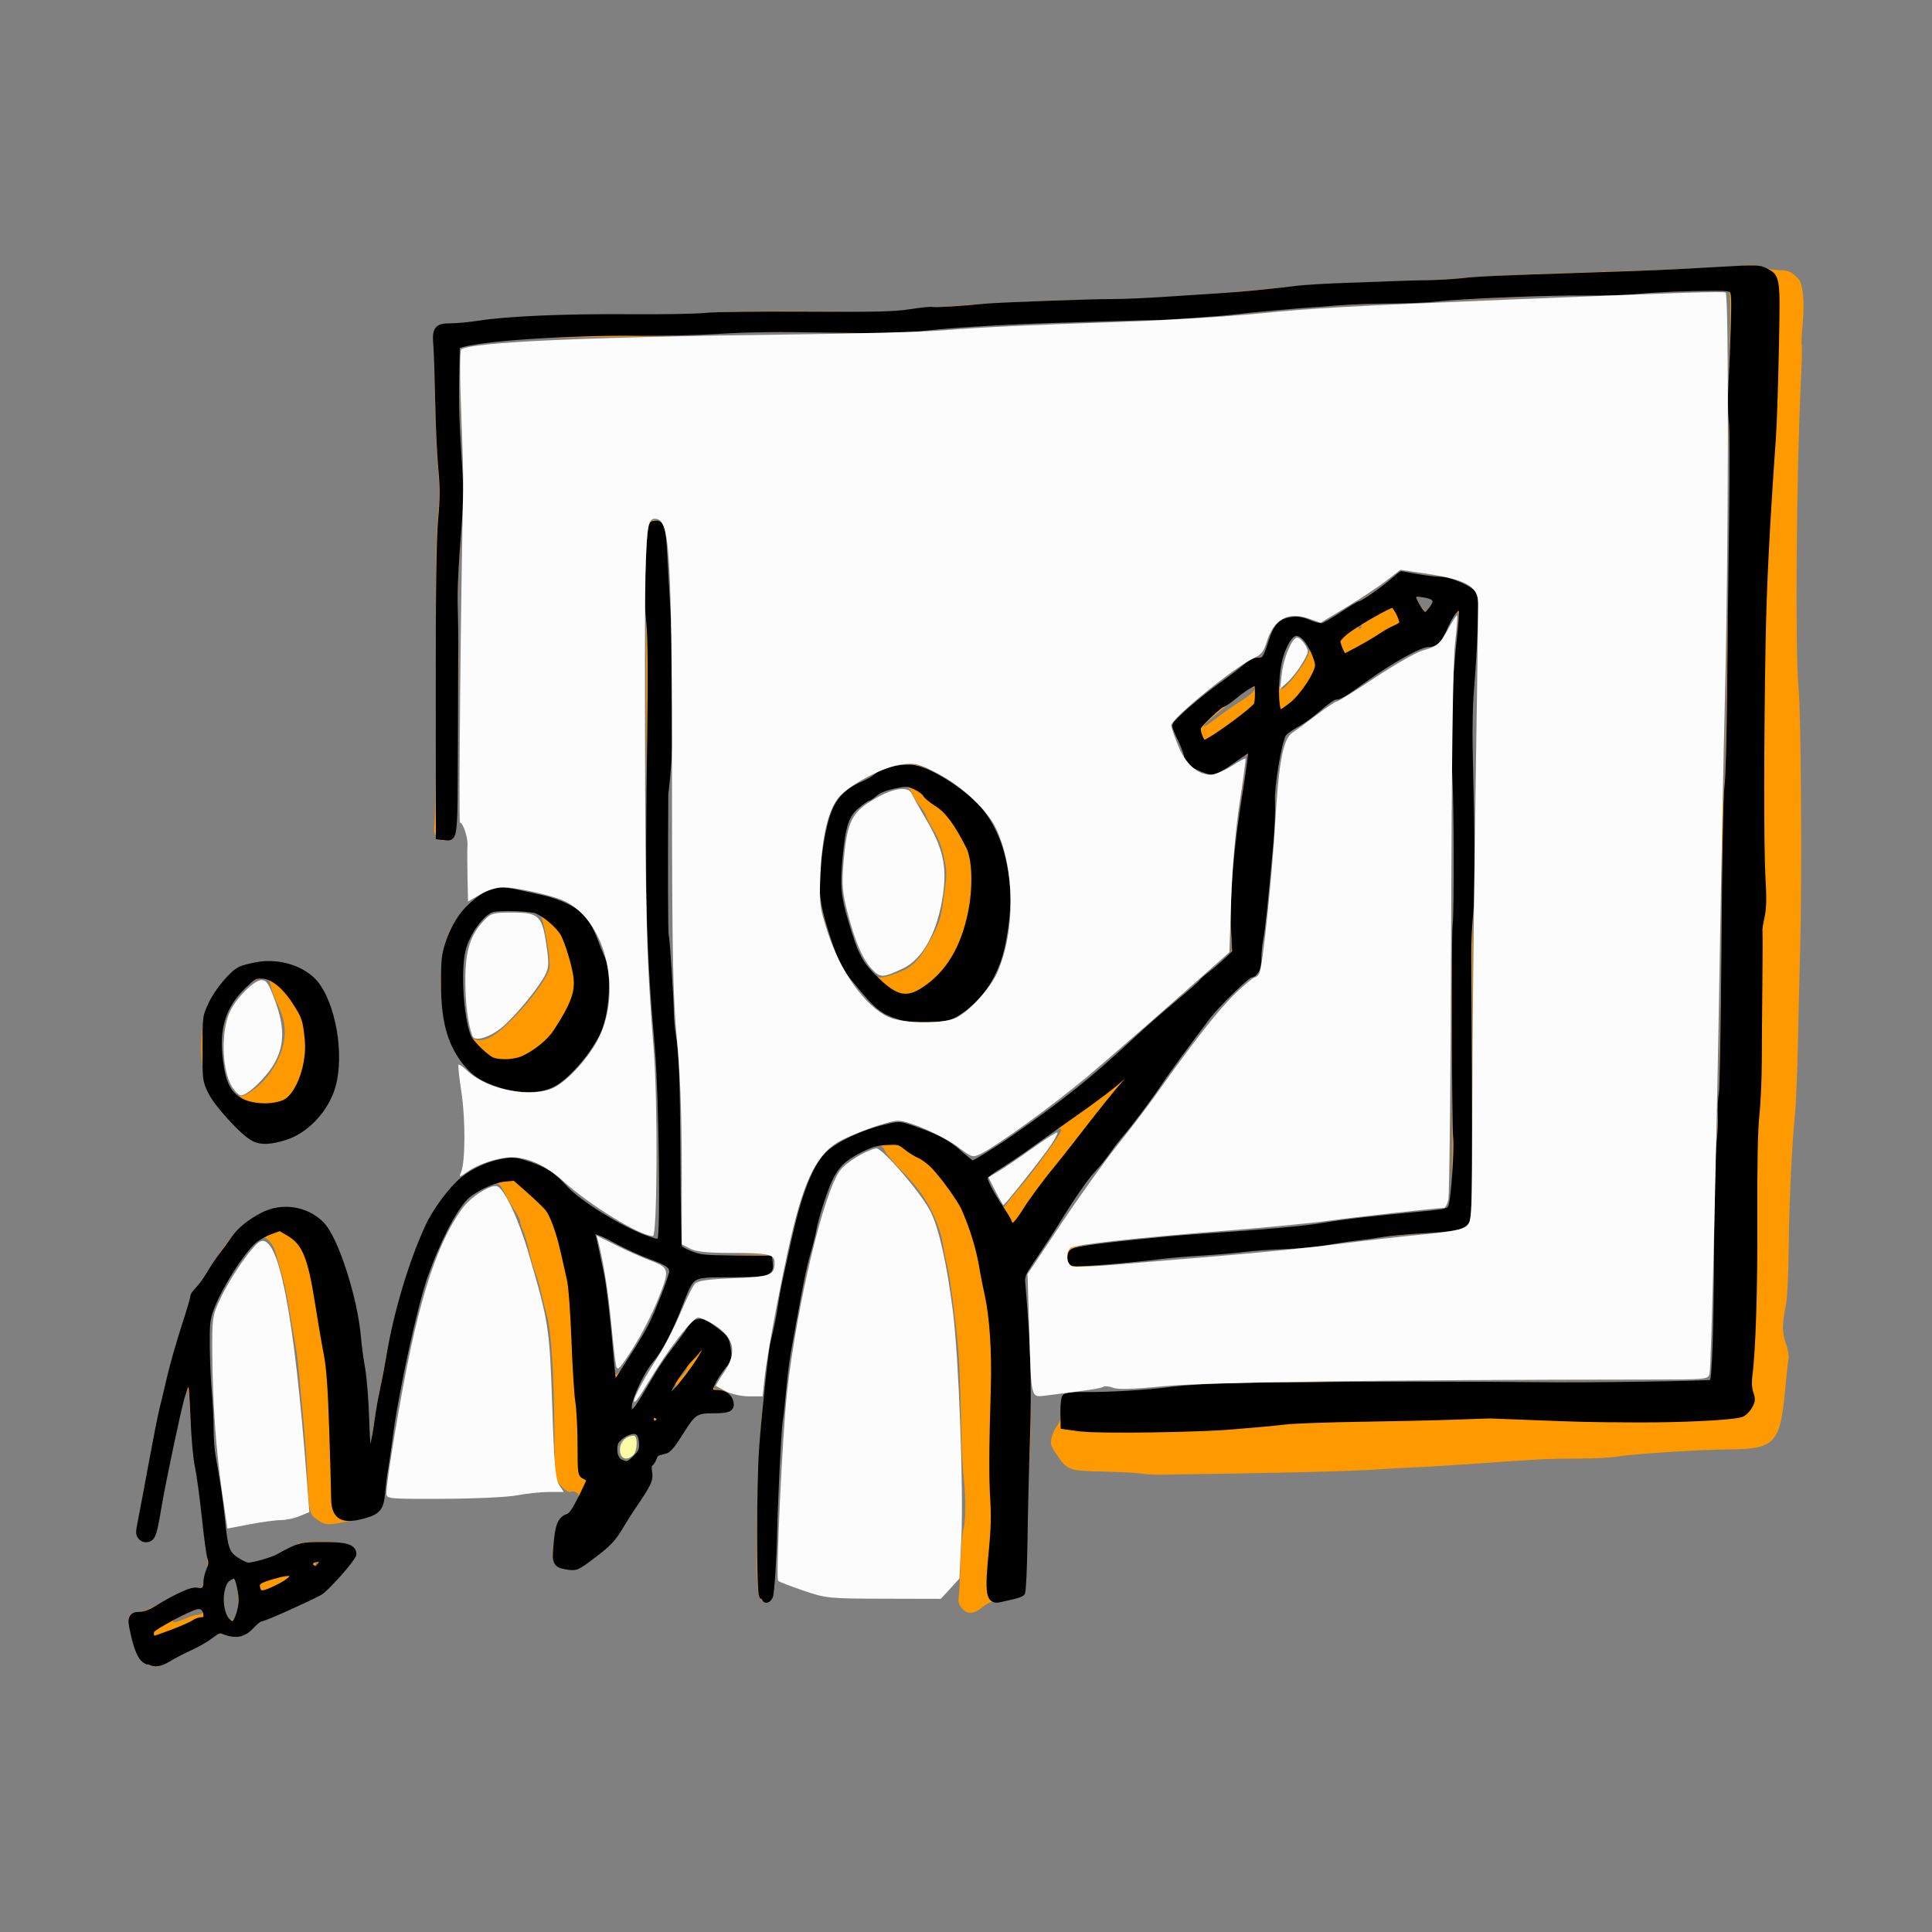 <?xml version="1.0" encoding="UTF-8" standalone="no"?>
<!-- Created with Inkscape (http://www.inkscape.org/) -->

<svg
   xmlns:dc="http://purl.org/dc/elements/1.1/"
   xmlns:cc="http://creativecommons.org/ns#"
   xmlns:rdf="http://www.w3.org/1999/02/22-rdf-syntax-ns#"
   xmlns:svg="http://www.w3.org/2000/svg"
   xmlns="http://www.w3.org/2000/svg"
   xmlns:sodipodi="http://sodipodi.sourceforge.net/DTD/sodipodi-0.dtd"
   xmlns:inkscape="http://www.inkscape.org/namespaces/inkscape"
   version="1.1"
   id="svg2"
   width="9cm"
   height="9cm"
   viewBox="0 0 340.157 340.157"
   sodipodi:docname="formation graphique-eclate-AB.svg"
   inkscape:export-filename="C:\Users\Miix\Documents\eclate\picto\formation A.png"
   inkscape:export-xdpi="96"
   inkscape:export-ydpi="96"
   inkscape:version="0.92.4 (5da689c313, 2019-01-14)">
  <rect x="0" y="0" width="340.157" height="340.157" fill="#808080" stroke="none"/>
  <defs
     id="defs6" />
  <sodipodi:namedview
     pagecolor="#ffffff"
     bordercolor="#666666"
     borderopacity="1"
     objecttolerance="10"
     gridtolerance="10"
     guidetolerance="10"
     inkscape:pageopacity="0"
     inkscape:pageshadow="2"
     inkscape:window-width="1920"
     inkscape:window-height="1121"
     id="namedview4"
     showgrid="false"
     units="cm"
     width="9in"
     inkscape:zoom="2.0193272"
     inkscape:cx="136.80295"
     inkscape:cy="162.62412"
     inkscape:window-x="-9"
     inkscape:window-y="-9"
     inkscape:window-maximized="1"
     inkscape:current-layer="svg2" />
  <g
     id="g935"
     transform="translate(-6.267,-3.295)"
     inkscape:export-filename="C:\Users\Miix\Documents\eclate\picto\formation graphique-eclate-340-AB.png"
     inkscape:export-xdpi="96"
     inkscape:export-ydpi="96">
    <path
       sodipodi:nodetypes="cssssccscssssscssccscccscccsscccccccsccscccccccccccccccccsccccccsscssccccccccssscscsccccccccscssccsscccscsssssccccsccssscscscccsscssccscccsssccccsscccsccccccccsscccccscccccccccscccscsccsccscsccccscsccscccsccsccccccccscccccscccccccscccccccccscccscsccscccccssscscsccccsccccccsscccccccccccsccscsscsscsccccccscccscsccccccccscccscccssssssssssccccscsscccccsscccscsssssscsccsccccccccscsccccccccscccccsscssscccssccscsscccssccccsccccccscsccccscccccssccccssccsccsccscccc"
       style="fill:#ff9900;fill-opacity:1;stroke-width:0.331"
       d="m 32.352,296.313 c -1.436,-0.596 -2.266,-2.111 -3.104,-5.664 -0.647,-2.743 -0.413,-3.389 1.226,-3.389 0.555,0 2.703,-0.918 5.03,-2.149 2.775,-1.468 4.43,-2.149 5.225,-2.149 1.158,0 1.166,-0.009 1.699,-2.172 0.478,-1.938 0.486,-2.499 0.07,-5.207 -0.256,-1.669 -0.628,-4.796 -0.827,-6.948 -0.199,-2.152 -0.65,-5.402 -1.003,-7.222 -0.353,-1.82 -0.744,-5.602 -0.869,-8.403 -0.125,-2.801 -0.353,-5.093 -0.508,-5.093 -0.154,0 -0.281,0.041 -0.281,0.09 0,0.05 -0.38,1.575 -0.844,3.389 -0.869,3.397 -2.713,12.272 -3.796,18.274 -0.803,4.448 -0.882,4.659 -1.828,4.896 -1.911,0.48 -2.379,-0.43 -1.879,-3.647 0.824,-5.296 3.123,-16.965 4.53,-22.99 1.486,-6.366 4.922,-17.264 5.513,-17.482 0.168,-0.062 0.978,-1.252 1.8,-2.645 3.5,-5.929 5.981,-8.785 9.233,-10.627 1.815,-1.028 2.222,-1.125 4.794,-1.139 2.267,-0.012 3.07,0.123 4.155,0.701 1.793,0.955 3.676,3.092 4.636,5.264 1.372,3.103 3.374,10.148 3.896,13.71 1.564,10.675 1.866,13.449 1.911,17.566 0.028,2.494 0.176,4.456 0.33,4.361 0.154,-0.095 0.284,-0.573 0.29,-1.062 0.023,-1.963 3.079,-17.822 4.472,-23.206 1.243,-4.804 3.61,-11.51 5.194,-14.712 3.067,-6.202 7.496,-10.057 12.737,-11.088 2.417,-0.476 3.818,-0.327 6.51,0.692 1.567,0.593 2.51,1.287 4.529,3.329 1.402,1.419 3.699,3.328 5.104,4.241 3.159,2.053 9.506,5.252 10.952,5.52 l 1.074,0.199 -0.016,-11.861 c -0.009,-6.523 -0.154,-13.869 -0.323,-16.324 -0.627,-9.121 -0.978,-13.85 -1.389,-18.68 -0.295,-3.47 -0.438,-13.842 -0.478,-34.549 -0.031,-16.274 -0.094,-30.408 -0.14,-31.408 -0.17,-3.701 0.322,-12.942 0.714,-13.416 0.527,-0.635 1.058,-0.591 2.019,0.165 0.775,0.61 0.809,0.801 0.853,4.836 0.265,23.167 -0.898,48.641 0.659,72.718 0.227,2.909 0.561,7.373 0.742,9.918 0.181,2.546 0.479,6.637 0.661,9.092 0.182,2.455 0.336,10.362 0.341,17.572 0.008,9.926 0.109,13.186 0.415,13.429 0.222,0.176 1.206,0.582 2.187,0.902 1.537,0.502 2.48,0.549 6.843,0.347 2.783,-0.129 5.366,-0.138 5.739,-0.02 0.867,0.275 1.436,1.331 1.169,2.17 -0.423,1.332 -1.747,1.623 -7.351,1.618 -2.897,-0.003 -5.636,0.135 -6.087,0.307 -0.644,0.245 -1.091,1.01 -2.086,3.566 -1.784,4.587 -3.969,8.873 -5.699,11.18 -1.717,2.289 -2.577,3.89 -3.443,6.409 -0.74,2.15 -0.73,2.03 -0.174,2.03 0.246,0 1.61,-1.971 3.032,-4.381 1.422,-2.409 3.348,-5.348 4.281,-6.53 0.932,-1.182 2.099,-2.781 2.593,-3.554 1.293,-2.025 2.491,-1.969 5.144,0.239 1.875,1.561 1.988,1.738 2.207,3.49 0.197,1.577 0.135,1.951 -0.426,2.571 -0.824,0.91 -2.399,3.631 -2.399,4.143 0,0.211 0.379,0.384 0.842,0.384 1.689,0 3.212,2.636 2.051,3.551 -0.227,0.179 -1.578,0.42 -3.001,0.534 -1.423,0.115 -2.783,0.321 -3.022,0.459 -0.239,0.138 -1.38,1.663 -2.537,3.391 -1.714,2.56 -2.273,3.16 -3.022,3.246 -1.26,0.145 -2.493,2.108 -2.32,3.696 0.104,0.958 -0.214,1.697 -1.852,4.298 -1.088,1.727 -2.604,4.153 -3.368,5.391 -0.933,1.51 -2.163,2.879 -3.738,4.161 -3.675,2.99 -3.852,3.076 -5.798,2.818 -2.31,-0.306 -2.73,-0.946 -2.474,-3.767 0.308,-3.395 0.988,-5.183 2.121,-5.578 0.931,-0.325 2.315,-2.401 2.315,-3.473 0,-0.558 -0.797,-0.929 -1.454,-0.677 -0.507,0.195 -2.089,-1.3 -2.484,-2.347 -0.137,-0.364 -0.275,-4.306 -0.305,-8.761 -0.067,-9.676 -0.536,-17.049 -1.254,-19.711 -0.289,-1.069 -0.785,-3.06 -1.103,-4.424 -0.318,-1.364 -0.799,-3 -1.07,-3.637 -0.27,-0.636 -0.749,-2.315 -1.064,-3.729 -0.315,-1.415 -0.783,-2.977 -1.041,-3.471 -0.258,-0.495 -0.47,-1.153 -0.471,-1.463 -9.92e-4,-0.31 -0.388,-1.128 -0.86,-1.818 -0.472,-0.69 -1.292,-2.11 -1.823,-3.155 -1.138,-2.242 -1.527,-2.331 -4.026,-0.92 -2.184,1.232 -3.436,2.544 -5.186,5.429 -2.455,4.05 -4.866,10.326 -6.492,16.898 -1.143,4.623 -4.096,19.63 -4.097,20.828 -9.92e-4,0.546 -0.316,2.777 -0.7,4.959 -0.384,2.182 -0.735,4.719 -0.779,5.639 -0.145,3.009 -0.88,3.649 -5.297,4.619 -4.543,0.997 -4.997,0.997 -6.44,-0.003 -1.474,-1.021 -1.493,-1.111 -1.816,-8.506 -0.101,-2.312 -0.471,-7.147 -0.823,-10.745 -0.351,-3.598 -0.698,-7.285 -0.771,-8.194 -0.073,-0.909 -0.372,-2.918 -0.666,-4.463 -0.293,-1.546 -0.755,-4.224 -1.026,-5.951 -0.271,-1.727 -0.806,-4.182 -1.189,-5.455 -0.383,-1.273 -0.857,-2.909 -1.054,-3.637 -0.413,-1.523 -1.451,-2.81 -2.265,-2.81 -1.548,0 -7.73,8.981 -9.089,13.205 -0.5,1.556 -0.55,2.585 -0.364,7.604 0.285,7.685 0.816,17.171 1.02,18.203 0.531,2.691 1.485,9.122 1.668,11.241 0.364,4.234 0.722,5.184 2.382,6.326 l 1.466,1.009 2.639,-0.712 c 1.451,-0.392 3.174,-1.075 3.827,-1.518 0.653,-0.443 1.372,-0.806 1.597,-0.806 0.225,0 0.588,-0.216 0.807,-0.479 0.5,-0.602 6.866,-0.622 8.59,-0.026 2.548,0.88 2.239,2.071 -1.547,5.964 -2.868,2.949 -2.947,3.001 -7.856,5.188 -2.728,1.215 -5.29,2.301 -5.694,2.413 -0.404,0.112 -1.047,0.642 -1.428,1.177 -1.085,1.523 -1.675,1.703 -4.114,1.254 -2.016,-0.372 -2.202,-0.353 -2.898,0.286 -0.409,0.376 -1.859,1.236 -3.223,1.912 -1.364,0.676 -3.317,1.733 -4.341,2.35 -2.115,1.273 -2.023,1.258 -3.642,0.586 z m 6.614,-8.069 c 0.793,-0.36 1.797,-0.654 2.232,-0.654 0.767,0 1.109,-0.756 0.51,-1.126 -0.292,-0.181 -5.009,1.958 -5.009,2.271 0,0.34 0.835,0.16 2.268,-0.49 z m 9.071,-0.985 c 0.305,-1.159 0.12,-5.33 -0.264,-5.952 -0.224,-0.362 -1.472,0.161 -1.895,0.795 -0.48,0.72 -0.278,4.975 0.274,5.763 0.724,1.034 1.52,0.778 1.885,-0.606 z m 14.284,-8.595 c 0.112,-0.182 0.047,-0.331 -0.146,-0.331 -0.193,0 -0.35,0.149 -0.35,0.331 0,0.182 0.066,0.331 0.146,0.331 0.08,0 0.238,-0.149 0.35,-0.331 z M 118.197,259.424 c 0.717,-0.852 0.853,-1.278 0.703,-2.203 -0.237,-1.457 -0.622,-1.834 -1.62,-1.584 -1.565,0.393 -2.558,1.486 -2.558,2.817 0,1.462 0.47,2.026 1.69,2.026 0.602,0 1.188,-0.347 1.785,-1.056 z m 6.904,-11.699 c 0.31,-0.809 0.243,-0.916 -0.295,-0.469 -0.55,0.456 -0.658,0.992 -0.201,0.992 0.162,0 0.386,-0.235 0.496,-0.523 z m 2.162,-3.61 c 0.002,-0.377 -0.852,0.665 -1.354,1.653 -0.185,0.364 0.044,0.215 0.508,-0.331 0.464,-0.546 0.845,-1.141 0.845,-1.322 z m -6.626,-7.769 c 2.005,-3.986 3.792,-9.103 3.416,-9.776 -0.176,-0.315 -1.641,-1.044 -3.255,-1.621 -1.614,-0.577 -4.33,-1.819 -6.035,-2.76 -1.705,-0.941 -3.249,-1.712 -3.43,-1.712 -0.199,0 -0.238,0.426 -0.098,1.074 0.127,0.591 0.442,2.24 0.7,3.664 0.258,1.424 0.536,2.699 0.619,2.833 0.256,0.415 1.135,8.262 1.374,12.265 0.125,2.091 0.361,4.165 0.526,4.608 0.28,0.752 0.454,0.576 2.618,-2.645 1.275,-1.898 2.88,-4.566 3.565,-5.93 z m 54.929,50.027 c -0.469,-0.597 -0.639,-1.165 -0.518,-1.736 0.099,-0.467 0.244,-3.158 0.323,-5.98 0.079,-2.823 0.305,-5.558 0.503,-6.078 0.44,-1.157 0.466,-5.717 0.054,-9.287 -0.168,-1.455 -0.332,-4.133 -0.365,-5.951 -0.106,-5.891 -0.305,-12.167 -0.477,-15.043 -0.239,-3.997 -1.457,-13.718 -1.987,-15.869 -0.247,-1 -0.551,-2.488 -0.677,-3.306 -0.769,-4.994 -3.044,-9.276 -7.113,-13.39 -1.619,-1.637 -3.097,-3.385 -3.283,-3.885 -0.243,-0.651 -0.569,-0.909 -1.147,-0.909 -1.009,0 -5.011,2.082 -6.258,3.255 -2.26,2.127 -4.372,8.743 -7.141,22.367 -1.862,9.16 -2.263,11.492 -2.675,15.539 -0.204,2 -0.576,5.422 -0.827,7.604 -0.473,4.105 -0.857,10.97 -1,17.853 -0.157,7.564 -0.499,12.846 -0.861,13.282 -0.612,0.737 -1.792,0.522 -2.213,-0.404 -0.769,-1.689 -0.372,-23.989 0.58,-32.55 0.172,-1.546 0.472,-4.298 0.667,-6.116 0.437,-4.079 2.936,-17.283 5.005,-26.449 1.328,-5.884 3.903,-11.771 5.851,-13.377 3.079,-2.538 10.268,-5.241 12.971,-4.877 0.636,0.086 2.742,0.779 4.68,1.541 2.812,1.105 3.923,1.747 5.507,3.181 1.091,0.988 2.132,1.796 2.312,1.796 0.383,0 4.156,-2.261 6.326,-3.792 10.476,-7.388 15.016,-11.017 22.501,-17.983 3.448,-3.209 9.308,-8.291 13.014,-11.286 0.788,-0.636 1.995,-1.729 2.682,-2.429 1.226,-1.247 1.247,-1.31 1.071,-3.246 -0.491,-5.42 1.17,-23.394 2.922,-31.601 0.311,-1.458 -0.145,-1.394 -2.622,0.364 -3.315,2.353 -3.192,2.324 -5.658,1.337 -2.325,-0.931 -2.589,-1.234 -3.372,-3.872 -0.279,-0.938 -0.713,-2.001 -0.966,-2.362 -1.037,-1.48 -0.628,-2.314 2.433,-4.968 4.273,-3.704 11.316,-8.766 12.198,-8.766 0.654,0 0.858,-0.327 1.476,-2.361 0.974,-3.208 1.981,-4.288 4.196,-4.501 1.289,-0.124 2.119,0.01 3.348,0.538 1.825,0.785 2.534,0.665 4.175,-0.707 0.535,-0.448 1.866,-1.312 2.957,-1.921 2.345,-1.309 6.95,-4.446 7.857,-5.353 0.531,-0.531 0.899,-0.599 2.177,-0.404 0.846,0.129 2.814,0.342 4.374,0.473 2.207,0.186 3.326,0.478 5.046,1.315 1.216,0.592 2.367,1.37 2.559,1.728 0.344,0.644 0.282,2.511 -0.694,20.614 -0.237,4.401 -0.232,7.568 0.017,10.58 0.221,2.668 0.282,8.687 0.161,15.869 -0.107,6.364 -0.227,23.027 -0.266,37.028 -0.065,23.331 -0.118,25.543 -0.637,26.491 -0.717,1.31 -0.877,1.365 -5.147,1.763 -1.949,0.182 -5.329,0.496 -7.511,0.699 -6.145,0.571 -8.629,0.89 -12.563,1.612 -2,0.367 -4.899,0.67 -6.442,0.672 -1.543,0.002 -5.262,0.228 -8.265,0.502 -3.003,0.274 -8.807,0.801 -12.899,1.173 -4.091,0.372 -8.703,0.826 -10.249,1.009 -6.224,0.738 -6.449,0.743 -7.044,0.147 -0.997,-0.997 -0.404,-3.152 0.869,-3.16 0.214,-0.001 1.654,-0.153 3.2,-0.337 5.311,-0.632 12.738,-1.343 18.845,-1.803 14.662,-1.105 18.207,-1.45 25.126,-2.445 2.455,-0.353 7.141,-0.89 10.414,-1.193 8.316,-0.77 8.07,-0.719 8.491,-1.759 0.418,-1.033 0.494,-8.341 0.304,-29.489 -0.083,-9.241 0.022,-17.54 0.28,-22.316 0.335,-6.185 0.329,-9.984 -0.034,-20.357 -0.245,-7.014 -0.348,-13.56 -0.228,-14.547 0.12,-0.987 0.381,-4.546 0.582,-7.91 0.2,-3.364 0.458,-6.897 0.572,-7.852 0.321,-2.678 -0.548,-2.324 -2.029,0.827 -1.357,2.887 -1.845,3.389 -3.295,3.389 -1.083,0 -7.28,3.577 -11.443,6.605 -2.496,1.816 -4.533,2.983 -5.204,2.983 -0.243,0 -1.231,0.696 -2.196,1.547 -0.965,0.851 -2.777,2.169 -4.027,2.93 -1.753,1.067 -2.359,1.64 -2.65,2.503 -0.85,2.519 -1.477,7.356 -1.581,12.195 -0.116,5.383 -0.826,13.652 -1.747,20.333 -0.301,2.182 -0.631,4.925 -0.735,6.096 -0.187,2.12 -0.195,2.133 -1.885,3.306 -3.953,2.742 -7.026,6.5 -17.725,21.675 -1.282,1.818 -3.018,4.124 -3.858,5.124 -0.84,1 -2.641,3.267 -4.001,5.037 -1.36,1.77 -3.256,4.225 -4.213,5.455 -0.957,1.23 -2.657,3.799 -3.779,5.708 -1.122,1.909 -2.984,4.803 -4.139,6.43 -1.939,2.732 -2.086,3.061 -1.92,4.298 0.099,0.737 0.401,4.612 0.671,8.613 0.566,8.389 0.612,15.948 0.142,23.473 -0.182,2.909 -0.394,8.984 -0.472,13.499 -0.078,4.515 -0.232,8.495 -0.343,8.843 -0.111,0.349 -0.6,0.714 -1.088,0.811 -0.488,0.098 -1.344,0.321 -1.902,0.497 -0.558,0.176 -1.525,0.325 -2.149,0.333 -0.765,0.009 -1.506,0.332 -2.278,0.992 -1.457,1.245 -2.706,1.276 -3.638,0.091 z m 10.568,-74.363 c 1.502,-1.728 4.699,-6.016 6.353,-8.522 1.33,-2.015 0.408,-1.94 -2.474,0.201 -3.76,2.794 -5.54,4.021 -7.756,5.346 -1.132,0.677 -2.144,1.369 -2.248,1.538 -0.184,0.298 0.933,2.465 2.279,4.421 l 0.664,0.964 0.848,-1.118 c 0.466,-0.615 1.517,-1.889 2.335,-2.83 z m 34.667,-82.534 c 1.252,-0.955 3.189,-2.294 4.303,-2.977 1.846,-1.131 2.647,-2.237 1.613,-2.226 -0.433,0.005 -7.356,5.437 -8.14,6.388 -0.791,0.96 -0.12,0.602 2.225,-1.186 z m 12.836,-6.447 c 1.919,-2.282 3.163,-4.378 3.163,-5.33 0,-1.016 -1.816,-2.762 -2.572,-2.473 -1.267,0.486 -3.481,7.185 -2.84,8.592 0.196,0.43 0.485,0.781 0.642,0.781 0.157,0 0.88,-0.707 1.607,-1.57 z m 12.338,-9.34 c 0,-0.182 -0.066,-0.331 -0.146,-0.331 -0.08,0 -0.238,0.149 -0.35,0.331 -0.112,0.182 -0.047,0.331 0.146,0.331 0.193,0 0.35,-0.149 0.35,-0.331 z m 12.563,-4.465 c 0,-0.522 -0.738,-0.825 -2.011,-0.825 -1.195,0 -1.209,0.32 -0.075,1.668 l 0.89,1.058 0.598,-0.738 c 0.329,-0.406 0.598,-0.929 0.598,-1.162 z m -51.304,153.519 c -0.604,-0.122 -3.571,-0.28 -6.595,-0.351 -6.291,-0.149 -6.395,-0.186 -8.289,-2.943 -1.094,-1.593 -1.194,-1.91 -0.948,-3.001 0.151,-0.671 0.59,-1.621 0.976,-2.11 0.541,-0.688 0.7,-1.353 0.7,-2.929 0,-1.145 0.174,-2.212 0.397,-2.435 0.259,-0.259 1.615,-0.397 3.897,-0.397 3.281,0 14.375,-0.79 16.204,-1.154 3.132,-0.623 19.729,-0.946 41.822,-0.813 13.365,0.08 24.369,0.074 42.649,-0.023 3.819,-0.02 7.587,-0.12 8.374,-0.222 l 1.431,-0.185 -0.091,-1.364 c -0.05,-0.75 0.026,-3.446 0.17,-5.992 0.144,-2.546 0.296,-10.728 0.338,-18.184 0.042,-7.455 0.257,-16.679 0.477,-20.498 0.365,-6.336 0.682,-27.577 0.716,-48.147 0.008,-4.479 0.158,-8.645 0.335,-9.257 0.179,-0.62 0.399,-8.815 0.496,-18.471 0.096,-9.546 0.331,-18.845 0.52,-20.663 0.228,-2.183 0.253,-7.18 0.072,-14.712 -0.309,-12.88 -0.31,-14.124 -0.039,-25.69 0.144,-6.118 0.094,-8.411 -0.186,-8.624 -0.218,-0.166 -3.359,-0.175 -7.325,-0.02 -3.819,0.149 -11.927,0.418 -18.018,0.598 -6.092,0.18 -13.828,0.482 -17.192,0.672 -3.364,0.189 -11.323,0.568 -17.688,0.841 -11.146,0.478 -17.851,0.906 -20.319,1.298 -3.484,0.552 -17.451,1.498 -24.644,1.669 -11.195,0.266 -30.399,1.125 -33.507,1.5 -5.816,0.701 -11.673,1.028 -14.928,0.833 -5.96,-0.357 -24.436,-0.25 -27.607,0.16 -1.658,0.214 -8.683,0.431 -15.868,0.49 -7.092,0.058 -13.117,0.127 -13.39,0.153 -6.817,0.648 -10.693,1.053 -11.009,1.15 -0.218,0.067 -0.823,0.215 -1.344,0.33 l -0.948,0.209 0.223,9.489 c 0.123,5.219 0.336,10.679 0.474,12.134 0.244,2.577 0.07,7.763 -0.599,17.853 -0.183,2.763 -0.223,7.458 -0.091,10.6 0.131,3.102 0.137,7.417 0.014,9.588 -0.123,2.171 -0.225,8.928 -0.226,15.016 -0.002,10.98 -0.007,11.074 -0.724,11.654 -0.953,0.771 -1.817,0.739 -2.656,-0.1 -0.596,-0.596 -0.66,-0.95 -0.49,-2.728 0.249,-2.617 0.345,-18.611 0.21,-35.104 -0.07,-8.588 0.036,-14.527 0.319,-17.784 0.344,-3.971 0.345,-5.866 0.002,-10.084 -0.517,-6.357 -0.727,-23.152 -0.301,-23.955 0.241,-0.454 0.748,-0.58 2.362,-0.587 1.13,-0.004 2.7,-0.157 3.49,-0.339 3.604,-0.831 12.81,-1.303 25.51,-1.307 7.183,-0.002 14.398,-0.163 16.035,-0.357 3.393,-0.402 18.78,-0.479 25.592,-0.128 3.411,0.176 5.639,0.101 8.826,-0.298 7.923,-0.99 27.412,-2.058 34.845,-1.91 4.808,0.096 21.84,-1.068 32.896,-2.248 3.886,-0.415 10.864,-0.798 18.298,-1.005 6.609,-0.184 12.156,-0.421 12.328,-0.527 0.377,-0.233 10.872,-0.726 24.09,-1.132 13.159,-0.404 24.275,-0.891 26.284,-1.152 1.144,-0.149 2.099,-0.055 3.1,0.305 0.796,0.286 2.14,0.519 2.988,0.519 1.199,0 1.781,0.202 2.621,0.909 0.922,0.777 1.123,1.22 1.378,3.046 0.183,1.313 0.173,3.455 -0.026,5.556 -0.178,1.88 -0.253,3.534 -0.166,3.675 0.087,0.141 0.025,2.997 -0.138,6.346 -0.797,16.418 -1.038,48.095 -0.411,54.029 0.437,4.137 0.624,34.266 0.284,45.955 -0.095,3.273 -0.266,10.489 -0.381,16.035 -0.114,5.546 -0.357,11.497 -0.54,13.224 -0.537,5.074 -1.023,15.464 -1.105,23.639 -0.042,4.182 -0.235,8.422 -0.428,9.422 -0.75,3.889 -0.763,5.089 -0.075,7.087 0.363,1.056 0.587,2.237 0.496,2.623 -0.091,0.387 -0.385,3.06 -0.655,5.94 -0.851,9.088 -1.832,10.09 -9.917,10.127 -5.028,0.023 -17.623,0.844 -19.714,1.286 -0.795,0.168 -3.751,0.311 -6.57,0.318 -5.438,0.013 -7.179,0.099 -18.68,0.924 -4,0.287 -8.464,0.562 -9.918,0.612 -1.455,0.05 -5.025,0.249 -7.935,0.443 -4.294,0.287 -18.429,0.617 -36.923,0.862 -1.397,0.019 -3.033,-0.066 -3.637,-0.187 z M 50.235,203.664 c -1.972,-1.266 -5.885,-5.497 -7.032,-7.604 -1.635,-3.004 -1.98,-10.689 -0.661,-14.738 0.742,-2.279 1.624,-3.735 3.384,-5.587 1.979,-2.083 3.313,-2.729 6.212,-3.006 3.96,-0.379 8.432,1.322 10.295,3.917 1.578,2.197 2.917,6.222 3.318,9.968 0.58,5.424 -0.42,9.439 -3.215,12.908 -1.867,2.318 -3.536,3.515 -6.148,4.411 -2.766,0.949 -4.364,0.879 -6.153,-0.269 z m -0.147,-7.956 c 2.594,-1.653 4.606,-4.217 5.691,-7.254 1.012,-2.833 0.821,-5.344 -0.636,-8.358 -0.559,-1.157 -1.109,-2.624 -1.221,-3.26 -0.184,-1.04 -0.323,-1.167 -1.375,-1.256 -1.328,-0.112 -2.935,0.97 -4.658,3.137 -1.373,1.727 -1.919,3.124 -2.424,6.205 -0.355,2.165 -0.355,3.14 1.09e-4,5.505 0.453,3.017 0.797,3.948 1.912,5.171 0.827,0.908 1.42,0.932 2.711,0.109 z m 46.947,-0.225 c -2.13,-0.518 -5.806,-1.995 -6.985,-2.806 -4.029,-2.772 -6.093,-8.233 -6.176,-16.336 -0.06,-5.876 1.244,-9.829 4.333,-13.131 2.899,-3.099 5.721,-4.071 8.997,-3.098 0.973,0.289 2.225,0.526 2.783,0.527 1.297,0.003 5.569,1.448 7.327,2.478 1.913,1.121 2.852,2.509 4.488,6.637 1.412,3.562 1.432,3.665 1.421,7.578 -0.016,6.258 -1.205,9.177 -5.736,14.086 -1.681,1.821 -2.804,2.722 -4.073,3.268 -1.688,0.726 -4.98,1.137 -6.381,0.796 z m -4.364,-9.601 c 3.033,-1.555 9.855,-9.573 10.321,-12.131 0.285,-1.56 -0.987,-8.773 -1.667,-9.452 -0.177,-0.177 -1.959,-0.461 -3.959,-0.631 -4.132,-0.35 -4.542,-0.236 -6.495,1.818 -2.348,2.469 -3.259,5.461 -3.259,10.707 0,3.341 0.808,8.414 1.511,9.488 0.592,0.903 2.02,0.984 3.547,0.202 z m 73.162,-2.956 c -3.525,-0.787 -5.138,-1.774 -7.632,-4.672 -3.933,-4.569 -4.314,-5.283 -6.323,-11.832 -1.34,-4.37 -1.538,-6.74 -0.969,-11.598 0.884,-7.54 2.134,-10.737 4.902,-12.537 3.699,-2.405 5.96,-3.502 8.187,-3.97 3.389,-0.713 3.84,-0.635 6.763,1.167 1.455,0.897 3.173,1.919 3.819,2.273 1.597,0.874 4.288,3.335 5.398,4.937 2.557,3.69 4.347,10.786 4.059,16.092 -0.285,5.246 -1.327,9.781 -2.905,12.64 -1.571,2.847 -4.379,5.71 -6.735,6.868 -2.176,1.07 -5.505,1.315 -8.565,0.632 z m -1.354,-8.421 c 2.492,-0.929 3.822,-2.332 5.834,-6.156 1.386,-2.634 1.594,-3.332 2.134,-7.145 0.569,-4.022 0.571,-4.356 0.029,-6.931 -0.393,-1.87 -0.976,-3.379 -1.886,-4.886 -0.725,-1.199 -1.317,-2.337 -1.317,-2.527 0,-0.191 -0.519,-1 -1.154,-1.798 -0.635,-0.798 -1.155,-1.638 -1.157,-1.865 -0.002,-0.227 -0.285,-0.695 -0.629,-1.039 -0.576,-0.576 -0.773,-0.592 -2.47,-0.197 -1.817,0.422 -3.576,1.354 -6.237,3.303 -1.736,1.272 -2.438,3.239 -3.081,8.644 -0.665,5.585 -0.337,8.236 1.755,14.169 1.139,3.232 1.642,4.181 3.366,6.361 0.986,1.246 1.632,1.255 4.814,0.069 z"
       id="path821"
       inkscape:connector-curvature="0" />
    <path
       sodipodi:nodetypes="sssccssssccsscccccccccscccscscscscsccccccscccccccsccsssscccscscccsscsccccccscccccccccsccccccccccccccscccccccccccccccccccccccccccscccscccccccccccccccccccscscscccccccscsccccccccccccscssscsccscsccccccccccscsccccscsscccscsscccsccscscccccccccccccscccccccccccccscssssccccsccscsscccccsssccscssccscccccccccccccccccccccscssccsccccscccccsccscssscsccccccccscccccccccccsccsccccccccccccccccccccccsccccscccsccscccccccccccsccccscccscscccssccccscscccccccccccccccccccscccccccccccccccscscscsccccccccscccccccccsccccccccccccccccccccccccccccccsccsccccccsccccccccccccccscsccccccsccccccssccsccccscccsccscssccccccccccccccccccccccscsccccccccccsccccccccccscccccccccccccccccccccccsscccccccccccccsccccccccccccccccccccccsccccccccccccccccsccccccccscccccsccccccccccccccscccccsccccccscscccccccscssccsscccccsccsscccsccsccscccccsccccccsccccccsccscccccscccccccccccsccccccsccccccccccsccccccccsscsscccccsccccccccccccccccccccsscccscccscscscscscccccccscs"
       inkscape:connector-curvature="0"
       id="path819"
       d="m 315.033,50.027 c -1.092,-0.023 -2.771,0.061 -5.775,0.236 -8.889,0.52 -11.494,0.634 -23.463,1.023 -16.182,0.527 -19.348,0.668 -22.197,0.992 -1.419,0.162 -4.027,0.318 -5.729,0.342 -1.735,0.024 -4.337,0.093 -5.803,0.156 -1.448,0.062 -5.393,0.206 -8.756,0.318 -3.376,0.113 -7.293,0.345 -8.809,0.527 -5.558,0.667 -9.397,1.034 -13.855,1.326 -2.545,0.167 -7.084,0.463 -10.084,0.658 -2.989,0.194 -6.721,0.348 -8.225,0.34 -1.766,-0.01 -6.842,0.14 -11.791,0.32 -4.949,0.181 -9.692,0.385 -10.916,0.508 -1.961,0.197 -4.196,0.373 -5.979,0.482 -0.891,0.055 -1.671,0.091 -2.242,0.107 -0.286,0.008 -0.52,0.011 -0.684,0.008 -0.082,-0.002 -0.147,-0.005 -0.184,-0.008 -0.037,-0.003 -0.066,-0.023 0.031,0.014 -0.176,-0.066 -0.234,-0.052 -0.328,-0.055 -0.094,-0.003 -0.198,5.21e-4 -0.316,0.006 -0.238,0.011 -0.537,0.034 -0.889,0.07 -0.703,0.072 -1.606,0.19 -2.555,0.338 -2.793,0.435 -5.844,0.509 -18.369,0.432 -4.14,-0.026 -8.202,-0.014 -11.412,0.025 -3.21,0.04 -5.512,0.099 -6.346,0.197 -0.651,0.077 -2.527,0.152 -4.918,0.193 -2.391,0.042 -5.33,0.055 -8.234,0.033 -11.357,-0.087 -21.599,0.341 -26.621,1.131 -1.65,0.26 -3.93,0.475 -4.941,0.475 -0.63,0 -1.141,0.02 -1.592,0.125 -0.451,0.105 -0.868,0.328 -1.133,0.703 -0.529,0.749 -0.459,1.728 -0.338,3.32 0.089,1.178 0.233,5.566 0.311,9.652 0.078,4.104 0.318,9.376 0.541,11.779 0.316,3.409 0.311,5.18 -0.029,8.988 -0.315,3.519 -0.428,11.983 -0.414,30.303 l 0.02,25.959 1.379,0.166 c 0.221,0.027 0.436,0.061 0.676,0.061 0.239,-2.6e-4 0.529,-0.046 0.779,-0.225 0.5,-0.356 0.654,-0.956 0.773,-1.926 0.238,-1.939 0.234,-5.742 0.262,-13.566 0.028,-7.94 0.059,-16.147 0.07,-18.236 0.011,-2.101 -0.026,-5.149 -0.082,-6.801 -0.107,-3.125 0.08,-7.175 0.697,-15.053 0.233,-2.973 0.287,-6.444 0.135,-8.842 -0.566,-8.89 -0.672,-12.061 -0.572,-17.146 l 0.096,-4.936 0.803,-0.211 c 2.046,-0.535 6.934,-1.069 12.682,-1.428 5.748,-0.358 12.398,-0.557 18.141,-0.484 3.842,0.048 10.162,-0.11 14.094,-0.354 5.056,-0.313 10.518,-0.375 19.129,-0.215 9.945,0.185 12.929,0.133 16.77,-0.301 4.718,-0.533 12.695,-1.036 21.447,-1.348 3.012,-0.107 7.675,-0.253 11.67,-0.369 1.998,-0.058 3.828,-0.109 5.201,-0.145 1.373,-0.035 2.361,-0.051 2.434,-0.049 0.397,0.011 1.243,-0.029 2.408,-0.094 1.165,-0.065 2.616,-0.158 4.094,-0.26 2.956,-0.204 5.996,-0.443 7.141,-0.588 1.157,-0.147 4.334,-0.459 7.375,-0.738 3.041,-0.279 6.015,-0.528 6.623,-0.547 0.453,-0.014 2.396,-0.164 4.49,-0.336 2.057,-0.169 6.305,-0.327 9.381,-0.348 3.107,-0.021 6.721,-0.17 8.164,-0.348 3.901,-0.48 20.538,-1.157 26.338,-1.061 3.006,0.05 6.935,-0.066 8.832,-0.27 1.786,-0.191 6.231,-0.421 9.795,-0.502 2.769,-0.063 4.411,-0.081 5.379,-0.031 0.484,0.025 0.797,0.068 0.977,0.115 0.18,0.047 0.21,0.077 0.242,0.109 0.038,0.038 0.064,0.063 0.109,0.23 0.045,0.167 0.085,0.463 0.107,0.922 0.044,0.918 0.019,2.483 -0.06,5.127 -0.102,3.399 -0.288,7.898 -0.41,9.975 -0.125,2.126 -0.103,4.934 0.062,6.379 0.065,0.566 0.123,2.9 0.135,6.012 0.012,3.111 -0.011,7.065 -0.07,11.107 -0.119,8.094 -0.278,21.558 -0.352,29.924 -0.037,4.179 -0.107,8.233 -0.193,11.395 -0.043,1.581 -0.091,2.938 -0.139,3.975 -0.048,1.037 -0.102,1.781 -0.139,2.02 -0.066,0.434 -0.106,1.347 -0.156,2.826 -0.05,1.48 -0.1,3.476 -0.146,5.889 -0.092,4.826 -0.172,11.315 -0.225,18.641 -0.049,6.878 -0.127,13.318 -0.211,18.148 -0.042,2.415 -0.086,4.429 -0.129,5.893 -0.022,0.732 -0.044,1.328 -0.064,1.764 -0.021,0.436 -0.049,0.751 -0.053,0.771 -0.173,0.996 -0.246,2.694 -0.18,3.93 0.059,1.109 -0.048,3.353 -0.238,4.857 -0.112,0.882 -0.201,3.199 -0.275,6.418 -0.074,3.219 -0.127,7.292 -0.143,11.504 -0.028,7.464 -0.122,13.465 -0.268,17.629 -0.073,2.082 -0.158,3.706 -0.254,4.814 -0.048,0.554 -0.1,0.981 -0.148,1.256 -0.009,0.049 -0.013,0.061 -0.021,0.1 -0.171,0.014 -0.402,0.03 -0.707,0.045 -0.646,0.032 -1.565,0.063 -2.686,0.094 -2.24,0.062 -5.285,0.121 -8.592,0.168 -6.613,0.094 -14.279,0.141 -18.656,0.082 -3.943,-0.053 -12.945,-0.08 -21.26,-0.08 -8.314,-2.5e-4 -15.856,0.023 -17.123,0.08 -0.567,0.026 -3.664,0.048 -6.752,0.045 -8.138,-0.009 -15.356,0.298 -19.578,0.838 -4.163,0.533 -10.938,0.92 -15.004,0.857 -0.979,-0.015 -1.735,0.006 -2.307,0.072 -0.286,0.033 -0.526,0.077 -0.738,0.145 -0.213,0.067 -0.416,0.145 -0.592,0.363 -0.182,0.225 -0.191,0.376 -0.236,0.576 -0.045,0.2 -0.08,0.431 -0.107,0.693 -0.056,0.524 -0.083,1.167 -0.07,1.826 l 0.055,2.799 3.291,0.455 0.236,0.033 0.027,-0.021 c 0.905,0.107 2.44,0.167 4.578,0.193 2.261,0.028 5.037,0.018 7.895,-0.023 5.716,-0.082 11.741,-0.285 14.67,-0.57 0.899,-0.088 2.687,-0.238 3.955,-0.332 1.289,-0.096 3.519,-0.318 4.986,-0.496 0.662,-0.081 2.555,-0.182 4.977,-0.27 2.422,-0.087 5.403,-0.163 8.354,-0.207 5.913,-0.088 13.348,-0.256 16.543,-0.375 1.591,-0.059 3.074,-0.111 4.182,-0.148 0.554,-0.019 1.014,-0.033 1.346,-0.043 0.331,-0.01 0.585,-0.015 0.553,-0.016 0.098,0.002 3.076,0.116 6.439,0.248 9.954,0.39 10.729,0.408 19.359,0.451 3.905,0.019 8.046,-0.078 11.441,-0.244 1.698,-0.083 3.209,-0.183 4.416,-0.295 1.207,-0.112 2.085,-0.227 2.631,-0.381 0.379,-0.107 0.685,-0.332 0.988,-0.609 0.303,-0.277 0.585,-0.612 0.797,-0.975 0.294,-0.504 0.496,-0.897 0.539,-1.363 0.043,-0.466 -0.078,-0.895 -0.271,-1.48 -0.241,-0.729 -0.31,-1.701 -0.164,-2.779 0.604,-4.474 0.943,-15.518 0.889,-28.279 -0.039,-9.242 0.085,-15.168 0.352,-17.623 0.232,-2.139 0.422,-6.369 0.43,-9.482 0.008,-3.087 0.055,-9.412 0.105,-14.047 0.025,-2.32 0.037,-4.485 0.039,-6.105 8.2e-4,-0.81 -4.9e-4,-1.483 -0.006,-1.975 -0.003,-0.246 -0.005,-0.445 -0.01,-0.596 -0.004,-0.151 7.3e-4,-0.204 -0.023,-0.35 0.008,0.048 -0.002,-0.07 0.01,-0.211 0.011,-0.141 0.035,-0.331 0.066,-0.547 0.064,-0.432 0.165,-0.972 0.285,-1.504 0.366,-1.62 0.397,-3.298 0.168,-7.43 -0.288,-5.21 -0.276,-23.471 0.035,-40.955 0.178,-10.012 0.687,-20.124 1.822,-36.252 0.166,-2.36 0.396,-9.369 0.518,-15.648 0.123,-6.333 0.202,-9.428 -0.051,-11.215 -0.126,-0.893 -0.356,-1.505 -0.754,-1.951 -0.398,-0.446 -0.881,-0.668 -1.424,-0.949 -0.532,-0.275 -1.109,-0.441 -2.201,-0.465 z m -193.152,44.932 c -0.188,-0.009 -0.374,0.014 -0.555,0.049 -0.045,0.009 -0.144,0.007 -0.314,0.078 -0.17,0.071 -0.353,0.248 -0.443,0.424 -0.18,0.352 -0.219,0.735 -0.291,1.527 -0.143,1.584 -0.278,4.752 -0.57,11.336 -0.007,0.154 0.005,0.302 0.021,0.57 0.017,0.268 0.04,0.619 0.072,1.029 0.064,0.821 0.157,1.882 0.26,2.988 0.246,2.646 0.304,8.855 0.164,19.115 -0.415,30.396 -0.246,37.313 1.371,56.213 0.333,3.889 0.58,12.039 0.67,19.285 0.045,3.623 0.052,7.024 0.012,9.562 -0.02,1.269 -0.052,2.322 -0.096,3.072 -0.022,0.375 -0.046,0.676 -0.072,0.879 -0.012,0.094 -0.026,0.161 -0.035,0.203 -0.045,0.055 -0.098,0.119 -0.096,0.117 0.003,-0.002 0.049,-0.005 -0.023,-0.008 -0.146,-0.006 -0.651,-0.145 -1.574,-0.463 -4.332,-1.491 -11.838,-6.115 -14.154,-8.65 -2.253,-2.466 -3.747,-3.466 -6.631,-4.438 -2.354,-0.793 -3.016,-0.862 -4.852,-0.539 -2.611,0.46 -5.339,1.693 -7.324,3.32 -2.097,1.719 -4.909,5.518 -6.229,8.365 -2.904,6.265 -5.607,15.275 -6.867,22.877 -0.284,1.713 -0.797,4.394 -1.133,5.922 -0.345,1.57 -0.792,4.096 -1.002,5.668 -0.227,1.699 -0.473,3.034 -0.707,4.098 -0.076,-1.056 -0.149,-2.317 -0.203,-4.041 -0.113,-3.566 -0.426,-7.694 -0.729,-9.342 -0.279,-1.518 -0.611,-3.978 -0.73,-5.4 -0.298,-3.551 -1.304,-7.94 -2.551,-11.783 -1.247,-3.843 -2.659,-7.094 -4.092,-8.539 -2.795,-2.819 -7.305,-3.501 -10.861,-1.652 -2.463,1.281 -4.225,2.724 -5.404,4.475 -0.491,0.729 -1.378,1.939 -1.939,2.648 -0.613,0.774 -1.6,2.255 -2.254,3.373 -0.615,1.052 -1.569,2.334 -1.914,2.656 -0.268,0.251 -0.505,0.529 -0.688,0.799 -0.183,0.27 -0.35,0.468 -0.35,0.881 0,-0.103 -5.76e-4,-0.013 -0.02,0.072 -0.019,0.085 -0.05,0.209 -0.09,0.359 -0.08,0.301 -0.198,0.716 -0.344,1.209 -0.292,0.987 -0.697,2.291 -1.143,3.666 -0.899,2.777 -2.024,6.737 -2.516,8.863 -0.482,2.088 -1.086,4.623 -1.336,5.609 -0.276,1.087 -1.141,5.496 -1.963,9.955 -0.821,4.454 -1.67,8.976 -1.879,10.012 -0.168,0.831 -0.259,1.351 -0.236,1.811 0.023,0.46 0.245,0.866 0.514,1.135 0.461,0.461 1.149,0.625 1.771,0.428 0.266,-0.084 0.557,-0.255 0.77,-0.521 0.212,-0.267 0.357,-0.598 0.496,-1.043 0.278,-0.89 0.533,-2.279 0.934,-4.682 0.34,-2.04 1.178,-6.235 2.012,-10.191 0.834,-3.956 1.679,-7.724 1.99,-8.795 0.292,-1.003 0.504,-1.581 0.705,-2.104 0.035,0.247 0.07,0.459 0.102,0.797 0.1,1.075 0.183,2.602 0.262,4.592 0.141,3.579 0.462,7.246 0.797,8.785 0.279,1.281 0.827,5.258 1.186,8.699 0.181,1.733 0.381,3.424 0.561,4.754 0.09,0.665 0.174,1.24 0.248,1.689 0.074,0.449 0.125,0.743 0.199,0.973 0.216,0.67 0.194,0.986 -0.158,1.828 -0.31,0.741 -0.547,1.676 -0.547,2.357 0,0.53 -0.124,0.787 -0.23,0.885 -0.106,0.098 -0.291,0.166 -0.74,0.076 -0.776,-0.155 -1.641,0.155 -2.867,0.697 -1.226,0.542 -2.756,1.373 -4.547,2.471 -1.192,0.73 -2.178,1.068 -2.785,1.068 -0.406,0 -0.754,0.021 -1.086,0.141 -0.332,0.119 -0.648,0.393 -0.789,0.736 -0.282,0.687 -0.118,1.44 0.148,2.664 0.354,1.626 0.693,2.82 1.084,3.709 0.391,0.889 0.857,1.503 1.477,1.84 l 0.371,0.203 0.094,-0.096 c 0.566,0.239 1.128,0.462 1.717,0.398 0.749,-0.081 1.489,-0.412 2.369,-0.953 0.794,-0.488 2.454,-1.35 3.607,-1.867 1.232,-0.552 2.85,-1.478 3.729,-2.148 0.664,-0.507 1.03,-0.738 1.217,-0.793 0.186,-0.055 0.299,-0.032 0.75,0.131 1.092,0.395 2.035,0.55 2.916,0.371 0.881,-0.179 1.643,-0.692 2.359,-1.467 0.319,-0.345 0.656,-0.661 0.924,-0.879 0.134,-0.109 0.25,-0.194 0.326,-0.24 0.076,-0.046 0.158,-0.021 -0.041,-0.021 0.156,0 0.219,-0.025 0.314,-0.051 0.096,-0.026 0.202,-0.061 0.324,-0.104 0.245,-0.085 0.555,-0.203 0.92,-0.35 0.731,-0.293 1.682,-0.699 2.725,-1.16 2.086,-0.922 4.536,-2.062 6.291,-2.957 0.468,-0.239 0.957,-0.698 1.594,-1.32 0.636,-0.622 1.361,-1.391 2.047,-2.166 0.686,-0.775 1.333,-1.553 1.818,-2.197 0.243,-0.322 0.445,-0.61 0.596,-0.859 0.151,-0.249 0.291,-0.38 0.291,-0.777 0,-0.395 -0.141,-0.807 -0.428,-1.107 -0.287,-0.3 -0.674,-0.488 -1.146,-0.623 -0.945,-0.271 -2.293,-0.355 -4.295,-0.355 -4.02,0 -4.305,0.072 -8.195,2.201 -0.413,0.226 -1.495,0.619 -2.533,0.918 -1.038,0.299 -2.139,0.518 -2.414,0.518 0.027,0 -0.327,-0.076 -0.688,-0.24 -0.36,-0.165 -0.784,-0.398 -1.158,-0.65 -0.815,-0.55 -1.178,-0.907 -1.5,-1.834 -0.322,-0.927 -0.537,-2.457 -0.801,-5.105 -0.309,-3.108 -0.776,-6.248 -1.658,-11.182 -0.161,-0.902 -0.311,-3.003 -0.312,-4.529 -0.002,-1.595 -0.149,-4.503 -0.326,-6.523 -0.173,-1.971 -0.334,-5.62 -0.355,-8.055 -0.033,-3.744 0.055,-4.629 0.619,-6.221 0.647,-1.824 1.993,-4.387 3.445,-6.701 1.453,-2.314 3.048,-4.41 4.049,-5.264 0.584,-0.498 1.915,-1.249 2.758,-1.545 l 1.457,-0.512 1.23,0.721 c 1.401,0.821 2.266,1.714 3.014,3.49 0.748,1.776 1.329,4.442 1.982,8.623 0.461,2.95 1.132,6.871 1.496,8.742 0.483,2.48 0.729,5.769 0.979,13.301 0.183,5.509 0.334,10.962 0.336,12.031 0.002,0.886 0.091,1.63 0.318,2.258 0.228,0.628 0.618,1.143 1.164,1.455 1.091,0.624 2.567,0.468 4.592,-0.109 1.198,-0.341 2.046,-0.711 2.6,-1.445 0.553,-0.734 0.728,-1.689 0.848,-3.084 0.11,-1.287 0.351,-3.182 0.523,-4.146 0.185,-1.031 0.549,-3.55 0.818,-5.648 1,-7.78 4.335,-23.066 6.104,-28.064 2.189,-6.187 4.958,-11.532 6.951,-13.645 1.267,-1.343 4.684,-3.007 6.568,-3.191 l 1.68,-0.164 2.406,2.119 c 0.706,0.622 1.424,1.286 2.01,1.85 0.586,0.564 1.057,1.054 1.189,1.223 0.754,0.958 1.836,3.785 2.605,7.191 0.349,1.548 0.86,3.807 1.135,5.02 0.273,1.207 0.606,5.383 0.803,10.699 0.088,2.37 0.21,4.779 0.336,6.752 0.126,1.973 0.249,3.481 0.363,4.174 0.186,1.128 0.369,4.542 0.375,7.398 0.006,2.591 0.003,3.883 0.117,4.684 0.057,0.4 0.149,0.716 0.354,0.969 0.205,0.253 0.457,0.363 0.656,0.453 0.156,0.071 0.29,0.159 0.387,0.232 -0.004,0.01 -0.005,0.013 -0.01,0.023 -0.071,0.174 -0.18,0.42 -0.314,0.713 -0.268,0.585 -0.642,1.36 -1.053,2.178 -0.596,1.186 -1.014,1.931 -1.344,2.375 -0.329,0.444 -0.523,0.574 -0.809,0.674 -0.726,0.253 -1.292,0.849 -1.615,1.754 -0.323,0.905 -0.492,2.144 -0.633,3.982 -0.11,1.434 -0.199,2.284 0.236,2.992 0.217,0.354 0.573,0.589 0.961,0.729 0.388,0.14 0.828,0.217 1.379,0.301 0.676,0.103 1.266,0.128 1.945,-0.195 0.679,-0.323 1.461,-0.914 2.934,-2.029 2.551,-1.932 3.446,-2.87 4.648,-4.871 0.784,-1.304 1.765,-2.869 2.145,-3.424 1.484,-2.171 2.312,-3.419 2.766,-4.359 0.454,-0.941 0.5,-1.651 0.377,-2.377 -0.065,-0.386 -0.079,-0.695 -0.06,-0.875 0.018,-0.18 0.084,-0.162 -0.045,-0.082 0.259,-0.16 0.382,-0.347 0.529,-0.57 0.147,-0.223 0.28,-0.48 0.381,-0.746 0.145,-0.382 0.177,-0.439 0.311,-0.523 0.134,-0.085 0.508,-0.204 1.252,-0.371 0.512,-0.115 0.917,-0.474 1.389,-1.039 0.472,-0.565 1.019,-1.375 1.734,-2.529 1.08,-1.743 1.725,-2.631 2.373,-3.055 0.648,-0.424 1.423,-0.506 2.998,-0.506 1.159,0 1.922,-0.04 2.508,-0.229 0.293,-0.095 0.56,-0.241 0.75,-0.48 0.19,-0.239 0.264,-0.542 0.264,-0.812 0,-1.491 -1.305,-2.588 -2.9,-2.588 -0.481,0 -0.696,-0.05 -0.734,-0.057 -0.002,-0.021 -0.002,-0.006 -0.002,-0.045 0,-0.015 0.046,-0.255 0.168,-0.547 0.122,-0.292 0.306,-0.656 0.533,-1.051 0.455,-0.789 1.082,-1.7 1.725,-2.473 0.365,-0.439 0.629,-0.821 0.74,-1.297 0.112,-0.476 0.065,-0.958 -0.035,-1.629 -0.148,-0.995 -0.25,-1.626 -0.646,-2.215 -0.397,-0.588 -0.986,-1.022 -2.035,-1.805 -1.187,-0.886 -2.006,-1.415 -2.896,-1.4 -0.445,0.007 -0.866,0.193 -1.207,0.48 -0.341,0.287 -0.629,0.665 -0.934,1.137 -0.475,0.735 -1.644,2.345 -2.557,3.514 -0.944,1.208 -2.229,3.061 -2.904,4.191 -0.652,1.092 -1.85,3.099 -2.662,4.463 -0.495,0.831 -0.904,1.432 -1.213,1.797 -0.197,0.232 -0.33,0.317 -0.373,0.352 -0.008,-0.074 -0.033,-0.219 -0.008,-0.633 0.035,-0.569 0.579,-2.16 1.314,-3.701 0.735,-1.541 1.665,-3.123 2.354,-3.936 1.696,-2 3.362,-5.189 5.146,-9.746 0.572,-1.461 0.976,-2.534 1.348,-3.285 0.372,-0.751 0.69,-1.154 1.109,-1.414 0.839,-0.521 2.457,-0.526 6.039,-0.539 3.237,-0.012 5.005,-0.041 6.105,-0.328 0.55,-0.144 0.997,-0.394 1.232,-0.812 0.235,-0.418 0.217,-0.862 0.166,-1.305 l -0.158,-1.354 -6.453,-0.037 c -2.66,-0.015 -4.191,-0.045 -5.236,-0.148 -1.046,-0.103 -1.598,-0.266 -2.438,-0.59 -0.505,-0.195 -0.986,-0.421 -1.334,-0.617 -0.174,-0.098 -0.315,-0.191 -0.4,-0.256 -0.015,-0.011 -0.015,-0.006 -0.016,-0.002 -0.004,-0.051 -0.011,-0.108 -0.016,-0.193 -0.012,-0.217 -0.023,-0.532 -0.035,-0.928 -0.024,-0.792 -0.049,-1.913 -0.072,-3.279 -0.046,-2.733 -0.086,-6.444 -0.109,-10.473 -0.086,-14.665 -0.241,-18.946 -0.83,-22.479 -0.162,-0.972 -0.315,-2.705 -0.33,-3.752 -0.022,-1.469 -0.202,-4.751 -0.396,-7.723 -0.097,-1.486 -0.198,-2.89 -0.285,-3.943 -0.044,-0.527 -0.084,-0.965 -0.119,-1.287 -0.018,-0.161 -0.035,-0.291 -0.051,-0.396 -0.008,-0.053 -0.015,-0.099 -0.025,-0.146 -0.007,-0.03 -0.011,-0.062 -0.031,-0.113 -0.002,-0.015 -0.003,-0.027 -0.006,-0.057 -0.008,-0.09 -0.017,-0.234 -0.025,-0.418 -0.016,-0.369 -0.031,-0.904 -0.043,-1.58 -0.024,-1.353 -0.038,-3.268 -0.045,-5.576 -0.013,-4.616 0.006,-10.801 0.049,-17.213 1.756,-14.435 0.463,-30.226 -0.217,-42.646 -0.123,-2.266 -0.224,-3.57 -0.518,-4.428 -0.147,-0.429 -0.379,-0.794 -0.746,-0.986 -0.184,-0.096 -0.374,-0.139 -0.562,-0.148 z M 252.947,103.875 c -3.6e-4,5e-5 -0.056,0.01 -0.076,0.016 -0.04,0.011 -0.063,0.021 -0.082,0.029 -0.037,0.016 -0.055,0.028 -0.07,0.037 -0.031,0.018 -0.051,0.029 -0.07,0.043 -0.039,0.027 -0.076,0.057 -0.123,0.094 -0.093,0.073 -0.216,0.173 -0.363,0.295 -0.295,0.245 -0.691,0.58 -1.117,0.949 -0.806,0.697 -2.131,1.684 -3.293,2.482 -0.581,0.399 -1.124,0.752 -1.537,1 -0.207,0.124 -0.383,0.221 -0.504,0.281 -0.121,0.06 -0.27,0.053 -0.053,0.053 -0.28,0 -0.268,0.054 -0.344,0.088 -0.076,0.034 -0.155,0.075 -0.248,0.125 -0.187,0.101 -0.425,0.237 -0.705,0.406 -0.56,0.338 -1.285,0.799 -2.051,1.307 -0.751,0.497 -1.514,0.971 -2.131,1.328 -0.308,0.179 -0.58,0.328 -0.791,0.436 -0.211,0.107 -0.391,0.174 -0.375,0.17 0.037,-0.009 -0.331,-9.9e-4 -0.727,-0.092 -0.396,-0.091 -0.871,-0.243 -1.301,-0.428 -1.338,-0.575 -2.258,-0.727 -3.443,-0.549 -1.012,0.152 -1.844,0.501 -2.475,1.213 -0.631,0.712 -1.059,1.711 -1.521,3.17 -0.441,1.393 -0.741,2.156 -0.961,2.459 -0.11,0.151 -0.17,0.191 -0.264,0.227 -0.094,0.036 -0.253,0.059 -0.512,0.059 -0.85,0 -1.716,0.527 -2.561,1.25 -0.676,0.578 -2.462,1.939 -3.904,2.967 -1.838,1.31 -3.954,3.005 -5.621,4.453 -0.834,0.724 -1.553,1.384 -2.076,1.912 -0.262,0.264 -0.475,0.494 -0.635,0.695 -0.08,0.1 -0.147,0.192 -0.205,0.293 -0.059,0.101 -0.131,0.197 -0.131,0.432 0,0.198 0.04,0.311 0.088,0.469 0.048,0.158 0.112,0.336 0.189,0.531 0.155,0.39 0.361,0.848 0.592,1.297 0.418,0.813 0.949,2.175 1.133,2.883 0.171,0.66 0.343,1.161 0.729,1.572 0.385,0.411 0.89,0.667 1.668,1.029 0.494,0.23 1.018,0.435 1.48,0.588 0.463,0.153 0.813,0.264 1.18,0.266 0.301,0.001 0.465,-0.086 0.709,-0.191 0.244,-0.106 0.522,-0.249 0.832,-0.424 0.621,-0.349 1.362,-0.821 2.09,-1.344 1.446,-1.037 2.223,-1.565 2.617,-1.77 -0.003,0.056 -0.004,0.09 -0.01,0.158 -0.025,0.323 -0.074,0.777 -0.141,1.32 -0.134,1.087 -0.342,2.537 -0.592,4.076 -1.786,11.028 -2.524,19.613 -2.207,25.883 l 0.17,3.355 -1.201,1.166 c -0.736,0.715 -2.033,1.833 -2.82,2.43 -0.42,0.318 -0.813,0.638 -1.117,0.906 -0.152,0.134 -0.28,0.254 -0.385,0.361 -0.082,0.084 -0.148,0.141 -0.223,0.277 -0.004,0.005 -0.021,0.024 -0.047,0.051 -0.052,0.054 -0.139,0.138 -0.248,0.24 -0.218,0.205 -0.535,0.489 -0.922,0.83 -0.774,0.682 -1.83,1.588 -2.979,2.549 -2.314,1.936 -5.756,4.968 -7.68,6.764 -7.011,6.544 -12.208,10.704 -21.02,16.822 -1.533,1.065 -3.275,2.201 -4.68,3.07 -0.702,0.435 -1.322,0.803 -1.783,1.061 -0.231,0.129 -0.423,0.23 -0.559,0.295 -0.023,0.011 0.003,0.003 -0.019,0.012 -0.122,-0.085 -0.3,-0.22 -0.512,-0.389 -0.431,-0.343 -1.001,-0.825 -1.602,-1.357 -2.209,-1.961 -4.279,-3.008 -9.062,-4.613 -0.779,-0.262 -1.315,-0.419 -1.988,-0.395 -0.673,0.025 -1.417,0.209 -2.764,0.547 -3.78,0.948 -8.112,2.985 -9.941,4.814 -2.354,2.354 -4.356,7.686 -6.059,15.463 -0.577,2.636 -1.263,5.761 -1.523,6.941 -0.266,1.203 -0.636,3.208 -0.832,4.5 -0.332,2.188 -0.614,3.584 -1.324,6.566 -0.112,0.471 -0.246,1.421 -0.416,2.762 -0.17,1.341 -0.364,3.037 -0.561,4.869 -0.393,3.663 -0.793,7.863 -1.006,10.809 -0.238,3.293 -0.358,9.584 -0.363,15.184 -0.003,2.8 0.024,5.422 0.08,7.406 0.028,0.992 0.063,1.823 0.107,2.443 0.022,0.31 0.046,0.567 0.074,0.773 0.028,0.206 0.014,0.316 0.143,0.557 l 0.162,0.299 h 0.174 c 0.209,0.299 0.381,0.645 0.777,0.689 0.284,0.032 0.568,-0.092 0.756,-0.254 0.188,-0.162 0.319,-0.359 0.441,-0.592 0.138,-0.262 0.122,-0.371 0.16,-0.615 0.038,-0.244 0.077,-0.555 0.115,-0.926 0.077,-0.742 0.155,-1.722 0.229,-2.822 0.147,-2.2 0.272,-4.874 0.307,-7.049 0.04,-2.445 0.223,-7.006 0.428,-11.125 0.102,-2.059 0.209,-4.01 0.305,-5.533 0.096,-1.523 0.193,-2.668 0.236,-2.932 0.172,-1.05 0.457,-3.635 0.648,-5.828 0.188,-2.162 0.567,-5.147 0.828,-6.559 0.269,-1.457 0.703,-3.836 0.963,-5.293 1.217,-6.812 1.827,-9.755 2.486,-12.008 0.405,-1.383 0.852,-3.175 1.012,-4.074 0.359,-2.025 1.842,-6.681 2.748,-8.621 1.139,-2.438 2.315,-3.603 5.068,-5 1.998,-1.014 2.792,-1.248 4.553,-1.348 1.049,-0.059 1.589,-0.062 1.938,0.025 0.348,0.088 0.613,0.27 1.195,0.736 0.747,0.598 1.82,1.268 2.557,1.578 0.456,0.192 1.628,1.055 2.316,1.783 0.795,0.841 1.947,2.301 2.963,3.713 1.016,1.412 1.918,2.824 2.189,3.434 1.564,3.512 2.734,7.413 3.256,10.84 0.118,0.773 0.503,2.691 0.865,4.336 0.854,3.877 1.258,9.961 1.066,16.391 -0.317,10.664 -0.343,15.646 -0.096,19.559 0.168,2.662 0.104,5.385 -0.203,8.506 -0.405,4.124 -0.579,6.468 -0.352,7.891 0.114,0.711 0.358,1.276 0.857,1.57 0.499,0.294 1.056,0.232 1.621,0.096 0.492,-0.118 1.474,-0.341 2.166,-0.492 0.376,-0.082 0.748,-0.192 1.064,-0.311 0.316,-0.118 0.541,-0.177 0.799,-0.436 0.189,-0.189 0.157,-0.253 0.178,-0.326 0.021,-0.073 0.034,-0.142 0.047,-0.223 0.026,-0.16 0.05,-0.36 0.072,-0.607 0.045,-0.494 0.089,-1.173 0.129,-2.004 0.079,-1.661 0.145,-3.924 0.18,-6.447 0.068,-4.887 0.269,-13.132 0.447,-18.309 0.308,-8.956 0.098,-16.082 -0.771,-26.186 -0.104,-1.207 -0.179,-1.572 0.092,-2.236 0.27,-0.664 0.976,-1.704 2.467,-3.916 1.096,-1.626 2.506,-3.798 3.154,-4.859 2.747,-4.499 5.281,-8.147 6.434,-9.346 0.781,-0.813 1.956,-2.264 2.684,-3.309 0.688,-0.988 1.802,-2.433 2.426,-3.15 1.571,-1.807 4.997,-6.409 6.848,-9.188 1.267,-1.902 4.134,-5.826 8.359,-11.434 0.722,-0.958 2.48,-2.818 4.098,-4.396 0.809,-0.789 1.588,-1.515 2.189,-2.035 0.3,-0.26 0.557,-0.47 0.74,-0.604 0.092,-0.067 0.167,-0.113 0.205,-0.135 0.038,-0.021 0.074,0.01 -0.117,0.01 0.665,0 1.203,-0.48 1.496,-1.082 0.293,-0.602 0.428,-1.373 0.428,-2.273 0,-0.901 0.157,-2.499 0.338,-3.422 0.349,-1.784 0.813,-6.278 1.764,-16.881 0.238,-2.66 0.372,-5.905 0.291,-7.355 -0.067,-1.196 0.218,-3.87 0.629,-6.334 0.205,-1.232 0.441,-2.422 0.672,-3.377 0.231,-0.955 0.499,-1.714 0.605,-1.889 0.005,-0.008 0.303,-0.325 0.689,-0.609 0.387,-0.285 0.879,-0.598 1.363,-0.857 1.11,-0.594 2.92,-1.918 4.174,-3.031 0.591,-0.524 1.203,-1.004 1.697,-1.342 0.247,-0.169 0.467,-0.303 0.627,-0.387 0.16,-0.084 0.306,-0.09 0.166,-0.09 0.473,0 0.983,-0.153 1.771,-0.629 0.788,-0.476 1.946,-1.292 3.953,-2.732 2.247,-1.612 4.611,-3.102 6.566,-4.184 0.978,-0.541 1.853,-0.98 2.553,-1.277 0.7,-0.297 1.262,-0.436 1.406,-0.436 0.765,0 1.476,-0.196 2.029,-0.777 0.553,-0.581 0.99,-1.446 1.633,-2.861 0.527,-1.16 1.066,-2.033 1.482,-2.498 0.159,-0.178 0.257,-0.233 0.342,-0.285 0.017,0.124 0.031,0.281 0.031,0.518 1e-5,0.551 -0.059,1.383 -0.178,2.508 -1.187,11.24 -1.461,18.315 -0.998,25.842 0.157,2.543 0.249,8.563 0.262,14.242 0.006,2.84 -0.006,5.599 -0.039,7.807 -0.033,2.208 -0.092,3.9 -0.158,4.467 -0.039,0.338 -0.057,1.029 -0.076,2.129 -0.019,1.1 -0.033,2.562 -0.043,4.27 -0.02,3.414 -0.021,7.805 -0.01,12.207 0.012,4.402 0.038,8.816 0.076,12.277 0.019,1.73 0.041,3.222 0.066,4.357 0.025,1.135 0.049,1.882 0.086,2.24 0.097,0.948 0.012,3.705 -0.168,6.283 -0.09,1.289 -0.201,2.549 -0.316,3.553 -0.116,1.004 -0.273,1.823 -0.32,1.947 -0.084,0.22 -0.14,0.317 -0.209,0.385 -0.069,0.068 -0.187,0.145 -0.488,0.23 -0.602,0.17 -1.839,0.311 -4.125,0.521 -8.203,0.755 -13.648,1.384 -17.234,1.996 -3.326,0.567 -9.683,1.14 -22.26,1.99 -5.44,0.368 -16.964,1.564 -19.896,2.076 -1.087,0.19 -1.675,0.28 -2.156,0.541 -0.24,0.131 -0.452,0.346 -0.562,0.582 -0.11,0.236 -0.14,0.457 -0.166,0.686 -0.043,0.37 -0.032,0.71 0.102,1.029 0.134,0.32 0.421,0.579 0.734,0.699 0.186,0.071 0.252,0.058 0.371,0.065 0.119,0.007 0.257,0.009 0.422,0.008 0.329,-0.002 0.761,-0.018 1.279,-0.045 1.037,-0.053 2.417,-0.15 3.955,-0.275 3.076,-0.252 6.777,-0.619 9.58,-0.975 1.325,-0.168 4.643,-0.447 7.309,-0.613 2.687,-0.167 6.023,-0.457 7.479,-0.65 1.364,-0.181 4.545,-0.407 6.982,-0.49 2.485,-0.085 5.74,-0.385 7.357,-0.688 1.525,-0.285 3.984,-0.655 5.414,-0.814 1.469,-0.163 3.548,-0.45 4.664,-0.645 1,-0.174 4.313,-0.48 7.209,-0.652 2.883,-0.171 4.605,-0.317 5.76,-0.588 1.154,-0.271 1.814,-0.78 2.182,-1.465 0.093,-0.173 0.102,-0.276 0.127,-0.426 0.025,-0.149 0.047,-0.329 0.066,-0.551 0.039,-0.445 0.07,-1.06 0.098,-1.887 0.055,-1.654 0.09,-4.149 0.107,-7.723 0.034,-7.148 -0.005,-18.61 -0.109,-36.234 -0.013,-2.243 0.144,-5.673 0.346,-7.541 0.358,-3.322 0.33,-9.746 -0.1,-29.002 -0.073,-3.252 0.014,-7.651 0.186,-9.691 0.314,-3.729 0.554,-7.883 0.672,-11.189 0.059,-1.653 0.087,-3.095 0.08,-4.172 -0.004,-0.538 -0.015,-0.985 -0.039,-1.33 -0.012,-0.173 -0.027,-0.318 -0.047,-0.447 -0.02,-0.129 -0.022,-0.225 -0.115,-0.398 -0.231,-0.431 -0.615,-0.713 -1.098,-1.027 -0.482,-0.314 -1.069,-0.622 -1.693,-0.898 -1.248,-0.553 -2.604,-0.992 -3.637,-1 -0.726,-0.006 -2.615,-0.223 -4.041,-0.48 -0.728,-0.131 -1.396,-0.252 -1.887,-0.34 -0.246,-0.044 -0.447,-0.08 -0.59,-0.105 -0.071,-0.013 -0.127,-0.022 -0.168,-0.029 -0.041,-0.007 0.009,-0.003 -0.098,-0.016 h -0.004 -0.004 c -2.5e-4,-3e-5 -0.131,-5e-5 -0.131,0 z m 3.152,4.514 c 0.174,0.009 0.384,0.029 0.625,0.064 0.613,0.089 1.072,0.21 1.354,0.338 0.282,0.128 0.355,0.232 0.379,0.301 0.024,0.068 0.033,0.208 -0.105,0.498 -0.138,0.29 -0.415,0.688 -0.83,1.164 -0.164,0.188 -0.289,0.283 -0.336,0.309 -0.05,-0.028 -0.419,-0.392 -0.908,-1.197 -0.301,-0.496 -0.505,-0.891 -0.604,-1.16 -0.089,-0.243 -0.063,-0.312 -0.074,-0.295 0.016,-0.003 0.026,-0.005 0.094,-0.014 0.095,-0.013 0.232,-0.016 0.406,-0.008 z m -4.734,1.934 c 0.037,0.036 0.072,0.067 0.127,0.135 0.157,0.193 0.353,0.494 0.533,0.82 0.341,0.617 0.582,1.354 0.613,1.6 -0.03,0.029 -0.05,0.052 -0.102,0.092 -0.171,0.132 -0.444,0.29 -0.74,0.414 -0.747,0.312 -1.888,0.95 -2.662,1.479 -0.687,0.469 -2.427,1.505 -3.791,2.25 -0.685,0.374 -1.331,0.715 -1.816,0.959 -0.192,0.097 -0.333,0.163 -0.465,0.225 -0.105,-0.186 -0.233,-0.443 -0.355,-0.727 -0.129,-0.3 -0.25,-0.621 -0.336,-0.891 -0.077,-0.242 -0.106,-0.423 -0.113,-0.469 0.003,-0.006 3.7e-4,-0.006 0.004,-0.012 0.043,-0.07 0.124,-0.181 0.229,-0.305 0.209,-0.247 0.516,-0.553 0.85,-0.836 0.679,-0.577 2.64,-1.831 4.463,-2.885 0.911,-0.527 1.799,-1.014 2.492,-1.363 0.347,-0.175 0.646,-0.314 0.867,-0.406 0.155,-0.065 0.177,-0.068 0.203,-0.08 z m -16.943,4.941 c 0.103,-0.019 0.207,-0.009 0.33,0.025 0.246,0.068 0.585,0.281 0.977,0.691 0.4,0.419 0.961,1.332 1.379,2.236 0.418,0.904 0.697,1.871 0.697,2.197 0,0.181 -0.134,0.683 -0.402,1.262 -0.268,0.578 -0.655,1.257 -1.102,1.938 -0.894,1.361 -2.047,2.743 -2.904,3.404 -0.492,0.38 -0.97,0.728 -1.334,0.977 -0.115,0.079 -0.192,0.124 -0.279,0.18 -0.05,-0.134 -0.103,-0.283 -0.148,-0.537 -0.119,-0.661 -0.182,-1.638 -0.178,-2.711 0.009,-2.147 0.297,-4.726 0.789,-6.164 0.65,-1.899 1.341,-3.007 1.844,-3.346 0.126,-0.085 0.229,-0.133 0.332,-0.152 z m -7.264,8.842 c 0.004,0.033 0.008,0.048 0.012,0.084 0.03,0.292 0.048,0.69 0.049,1.1 6.6e-4,0.41 -0.014,0.833 -0.045,1.186 -0.031,0.352 -0.096,0.659 -0.113,0.705 0.044,-0.114 -0.01,0.011 -0.123,0.131 -0.113,0.12 -0.283,0.282 -0.494,0.471 -0.421,0.377 -1.008,0.859 -1.686,1.389 -1.355,1.06 -3.076,2.308 -4.607,3.312 -0.506,0.332 -1,0.635 -1.379,0.85 -0.171,0.097 -0.307,0.169 -0.416,0.223 -0.019,-0.024 -0.028,-0.028 -0.051,-0.061 -0.117,-0.17 -0.257,-0.447 -0.369,-0.74 -0.112,-0.294 -0.199,-0.608 -0.236,-0.855 -0.037,-0.248 0.021,-0.434 -0.018,-0.361 0.028,-0.053 0.323,-0.436 0.701,-0.838 0.379,-0.402 0.857,-0.875 1.334,-1.322 0.477,-0.447 0.957,-0.871 1.33,-1.174 0.187,-0.151 0.347,-0.274 0.457,-0.348 0.05,-0.034 0.086,-0.052 0.104,-0.06 0.083,-0.015 0.143,-0.036 0.195,-0.059 0.076,-0.033 0.147,-0.07 0.225,-0.113 0.155,-0.087 0.334,-0.202 0.535,-0.34 0.403,-0.276 0.897,-0.649 1.4,-1.059 0.988,-0.804 1.889,-1.436 2.551,-1.814 0.278,-0.159 0.48,-0.243 0.645,-0.305 z m -60.695,13.812 c -1.17,0 -2.388,0.165 -3.461,0.441 -1.073,0.276 -1.994,0.642 -2.615,1.16 -0.394,0.329 -1.551,1.012 -2.398,1.385 -2.074,0.911 -3.547,2.006 -4.582,3.754 -1.035,1.748 -1.64,4.087 -2.186,7.545 -1.028,6.52 -0.9,9.177 0.693,14.385 1.492,4.876 2.435,7.018 3.963,8.91 2.242,2.776 3.569,4.348 4.816,5.385 1.248,1.036 2.408,1.495 4.123,1.996 1.073,0.313 2.894,0.419 5.01,0.355 1.464,-0.044 2.369,-0.093 3.111,-0.242 0.742,-0.149 1.302,-0.411 1.955,-0.801 4.362,-2.601 7.324,-7.147 8.428,-12.852 1.184,-6.118 1.123,-10.55 -0.229,-15.789 -0.88,-3.413 -2.673,-6.752 -4.801,-8.869 -1.727,-1.718 -4.006,-3.387 -6.18,-4.643 -2.174,-1.255 -4.18,-2.121 -5.648,-2.121 z m -0.643,3.916 c 0.399,0.018 0.706,0.132 1.379,0.43 0.36,0.159 0.737,0.378 1.031,0.59 0.294,0.212 0.508,0.461 0.51,0.465 0.191,0.357 0.481,0.607 0.863,0.928 0.383,0.321 0.847,0.658 1.32,0.949 1.768,1.088 3.328,3.137 5.51,7.432 0.461,0.908 0.785,2.678 0.844,4.721 0.058,2.043 -0.125,4.376 -0.562,6.51 -1.268,6.191 -3.837,10.449 -7.879,13.182 -1.491,1.008 -2.589,1.364 -3.707,1.172 -1.118,-0.192 -2.369,-0.992 -4.002,-2.561 -3.045,-2.925 -3.718,-4.182 -5.529,-10.275 -1.265,-4.255 -1.434,-6.126 -0.994,-10.98 0.261,-2.881 0.559,-4.777 1.008,-6.1 0.449,-1.322 1.018,-2.074 1.945,-2.818 0.422,-0.338 0.835,-0.648 1.152,-0.865 0.158,-0.109 0.293,-0.195 0.383,-0.246 0.043,-0.025 0.073,-0.04 0.084,-0.045 4.9e-4,-2.2e-4 0.004,-0.002 0.004,-0.002 0.14,-0.024 0.219,-0.066 0.303,-0.109 0.112,-0.058 0.23,-0.13 0.357,-0.215 0.256,-0.171 0.552,-0.396 0.848,-0.645 0.524,-0.441 1.644,-0.917 3.084,-1.215 1.08,-0.223 1.65,-0.318 2.049,-0.301 z m -70.861,17.752 c -0.727,-0.017 -1.405,0.064 -2.068,0.262 -1.326,0.395 -2.543,1.233 -4.01,2.559 -1.82,1.644 -3.233,3.972 -4.178,6.812 -0.671,2.017 -0.799,3.148 -0.799,7.121 0,6.458 1.038,10.541 3.627,13.982 1.69,2.246 3.45,3.421 6.588,4.418 3.466,1.101 7.009,1.149 9.437,0.008 1.376,-0.647 2.926,-1.999 4.418,-3.67 1.492,-1.671 2.903,-3.657 3.881,-5.584 0.885,-1.745 1.404,-4.368 1.576,-6.957 0.172,-2.589 0.013,-5.103 -0.686,-6.699 -0.231,-0.528 -0.835,-2.038 -1.32,-3.305 -0.508,-1.327 -1.316,-2.901 -1.939,-3.691 -1.362,-1.726 -4.456,-3.229 -7.701,-3.945 -1.272,-0.281 -3.281,-0.724 -4.463,-0.986 -0.861,-0.191 -1.636,-0.307 -2.363,-0.324 z m 0.812,4.107 c 1.485,0.003 3.218,0.117 4.549,0.332 0.358,0.058 1.496,0.693 2.48,1.508 0.984,0.814 1.913,1.83 2.217,2.422 0.783,1.523 1.91,5.207 2.193,7.223 0.189,1.342 0.099,2.493 -0.42,3.941 -0.519,1.449 -1.484,3.187 -3.039,5.574 -1.072,1.645 -3.388,3.548 -5.609,4.557 -0.62,0.281 -1.607,0.478 -2.572,0.523 -0.965,0.045 -1.926,-0.068 -2.461,-0.279 -0.297,-0.118 -1.231,-0.807 -2.037,-1.576 -0.806,-0.769 -1.577,-1.676 -1.801,-2.102 -0.552,-1.049 -1.093,-3.827 -1.322,-6.748 -0.23,-2.921 -0.19,-6.058 0.189,-7.986 0.556,-2.827 2.83,-6.169 4.686,-7.129 0.038,-0.02 0.457,-0.133 0.99,-0.184 0.533,-0.051 1.215,-0.078 1.957,-0.076 z m -41.789,8.812 c -0.805,-0.024 -1.614,0.028 -2.406,0.164 -0.636,0.109 -1.305,0.255 -1.881,0.406 -0.576,0.151 -1.034,0.29 -1.363,0.457 -0.889,0.452 -1.877,1.417 -2.85,2.578 -0.973,1.161 -1.891,2.507 -2.463,3.721 -0.522,1.108 -0.823,1.76 -0.963,2.811 -0.14,1.05 -0.136,2.459 -0.137,5.268 -0.001,2.771 -0.004,4.188 0.127,5.217 0.13,1.029 0.414,1.647 0.891,2.619 0.606,1.235 2.013,3.004 3.529,4.66 1.517,1.657 3.067,3.14 4.17,3.736 1.489,0.805 3.384,0.695 6.072,-0.172 3.556,-1.146 6.847,-4.489 8.305,-8.355 0.997,-2.645 1.174,-6.194 0.729,-9.684 -0.445,-3.49 -1.512,-6.914 -3.145,-9.287 -1.583,-2.301 -4.613,-3.793 -7.812,-4.09 -0.267,-0.025 -0.534,-0.041 -0.803,-0.049 z m -1.656,3.088 c 1.588,0.011 3.576,1.461 5.459,4.361 1.67,2.573 1.81,3.003 2.148,6.521 0.189,1.969 -0.158,4.278 -0.834,6.23 -0.676,1.953 -1.715,3.535 -2.656,4.1 -0.768,0.461 -2.168,0.747 -3.596,0.742 -1.428,-0.005 -2.894,-0.292 -3.814,-0.783 -1.083,-0.578 -1.79,-1.237 -2.332,-2.256 -0.542,-1.019 -0.907,-2.427 -1.168,-4.445 -0.721,-5.576 0.416,-9.324 3.793,-12.66 0.907,-0.896 1.428,-1.365 1.795,-1.578 0.367,-0.213 0.599,-0.237 1.205,-0.232 z M 204.363,193.154 c -0.045,0.052 -0.053,0.07 -0.1,0.123 -1.977,2.232 -4.005,4.758 -8.824,10.984 -1.451,1.876 -3.172,4.042 -3.789,4.775 -1.445,1.717 -4.226,5.478 -5.172,7.002 -0.733,1.182 -1.301,1.967 -1.678,2.35 -0.141,0.143 -0.203,0.171 -0.256,0.203 -0.041,-0.052 -0.09,-0.103 -0.117,-0.148 -0.049,-0.082 -0.041,-0.186 -0.041,-0.021 0,-0.202 -0.039,-0.233 -0.066,-0.301 -0.027,-0.068 -0.059,-0.134 -0.096,-0.207 -0.074,-0.147 -0.172,-0.322 -0.291,-0.525 -0.239,-0.406 -0.562,-0.917 -0.918,-1.447 -1.002,-1.491 -1.78,-2.784 -2.271,-3.75 -0.246,-0.483 -0.419,-0.886 -0.512,-1.172 -0.051,-0.156 -0.059,-0.276 -0.064,-0.336 0.021,-0.028 0.037,-0.054 0.072,-0.088 0.107,-0.102 0.269,-0.24 0.465,-0.391 0.392,-0.302 0.923,-0.664 1.48,-0.998 1.195,-0.716 3.892,-2.548 6.068,-4.115 2.164,-1.557 5.319,-3.802 7.004,-4.98 4.693,-3.284 7.369,-5.324 9.084,-6.939 0.009,-0.009 0.012,-0.009 0.021,-0.018 z m -93.262,27.434 c 0.031,0.003 -0.021,0.005 0.027,0.016 0.508,0.106 1.613,0.59 3.197,1.461 1.83,1.006 4.63,2.3 6.318,2.918 1.54,0.563 2.462,0.978 2.924,1.316 0.462,0.338 0.504,0.483 0.504,0.936 4e-5,-0.049 -0.022,0.151 -0.088,0.389 -0.065,0.238 -0.164,0.553 -0.287,0.92 -0.247,0.734 -0.594,1.675 -0.98,2.672 -0.772,1.993 -1.71,4.216 -2.332,5.439 -0.453,0.891 -1.797,3.142 -2.939,4.908 -1.151,1.779 -2.386,3.718 -2.773,4.354 -0.021,-0.164 -0.04,-0.282 -0.062,-0.48 -0.098,-0.851 -0.209,-1.991 -0.307,-3.207 -0.448,-5.552 -1.239,-12.509 -1.682,-14.596 -0.173,-0.816 -0.545,-2.602 -0.826,-3.965 -0.28,-1.357 -0.563,-2.639 -0.693,-3.08 z m 18.736,20.346 c -0.055,0.128 -0.053,0.184 -0.131,0.336 -0.47,0.917 -1.347,2.248 -2.596,3.908 -1.217,1.618 -2.085,2.636 -2.604,3.08 -0.026,0.022 -0.013,0.007 -0.037,0.025 0.041,-0.1 0.066,-0.177 0.127,-0.303 0.23,-0.472 0.587,-1.092 1.006,-1.746 0.837,-1.308 1.933,-2.768 2.721,-3.551 0.576,-0.573 1.126,-1.23 1.514,-1.75 z m -8.357,12.037 c 0.155,0 0.279,0.078 0.336,0.133 0.025,0.024 0.023,0.03 0.035,0.047 -0.008,0.019 -0.009,0.037 -0.021,0.057 -0.054,0.088 -0.118,0.165 -0.18,0.225 -0.071,-0.014 -0.229,-0.076 -0.297,-0.23 -0.009,-0.02 -0.005,-0.027 -0.01,-0.043 0.012,-0.071 0.042,-0.135 0.094,-0.184 3.9e-4,-3.7e-4 0.002,3.7e-4 0.002,0 0.018,-7.3e-4 0.012,-0.004 0.041,-0.004 z m -3.691,2.787 c 0.382,0 0.529,0.082 0.695,0.348 0.167,0.266 0.299,0.792 0.299,1.576 0,0.835 -0.13,1.108 -0.957,1.936 -0.599,0.599 -0.949,0.843 -1.152,0.893 -0.203,0.05 -0.447,-0.005 -1.035,-0.301 -0.231,-0.116 -0.473,-0.431 -0.6,-0.924 -0.127,-0.493 -0.132,-1.131 0.033,-1.766 0.041,-0.156 0.484,-0.715 1.068,-1.105 0.584,-0.391 1.304,-0.656 1.648,-0.656 z m -55.5,22.543 c 0.092,0.009 0.128,0.03 0.129,0.021 -0.02,0.057 -0.054,0.145 -0.18,0.283 -0.145,0.16 -0.298,0.305 -0.412,0.396 -0.263,-0.083 -0.434,-0.208 -0.441,-0.287 -0.009,-0.097 0.005,-0.255 0.436,-0.363 0.227,-0.057 0.376,-0.06 0.469,-0.051 z m -5.074,2.475 c 0.025,0.002 0.016,0.005 0.037,0.008 -0.034,0.045 -0.026,0.074 -0.268,0.287 -0.347,0.306 -0.925,0.693 -1.721,1.102 -1.343,0.69 -2.223,1.042 -2.66,1.105 -0.219,0.032 -0.291,0.002 -0.318,-0.014 -0.027,-0.016 -0.072,-0.052 -0.133,-0.217 -0.12,-0.322 -0.149,-0.533 -0.137,-0.631 0.012,-0.098 0.02,-0.141 0.201,-0.275 0.361,-0.269 1.41,-0.639 3.275,-1.121 0.805,-0.208 1.401,-0.269 1.723,-0.244 z m -9.756,0.453 c 0.01,10e-4 0.011,0.015 0.045,0.049 0.136,0.137 0.466,1.036 0.688,2.652 0.156,1.138 0.078,2.083 -0.281,3.318 -0.279,0.958 -0.626,1.409 -0.697,1.445 -0.035,0.018 -0.01,0.03 -0.115,-0.018 -0.106,-0.048 -0.302,-0.191 -0.535,-0.449 -0.528,-0.584 -0.912,-2.038 -0.898,-3.434 0.013,-1.396 0.459,-2.707 0.898,-3.053 0.368,-0.289 0.657,-0.445 0.797,-0.482 0.07,-0.019 0.089,-0.03 0.1,-0.029 z m -6.242,5.371 c 0.247,-0.013 0.406,0.059 0.537,0.182 0.175,0.164 0.328,0.494 0.328,1.037 0,0.103 -0.01,0.153 -0.016,0.184 -0.028,0.005 -0.071,0.014 -0.17,0.014 -0.618,0 -1.272,0.238 -1.789,0.6 -0.08,0.056 -0.628,0.342 -1.295,0.637 -0.667,0.295 -1.497,0.637 -2.32,0.951 -0.828,0.316 -1.617,0.604 -2.215,0.811 -0.299,0.103 -0.55,0.187 -0.73,0.242 -0.048,0.015 -0.075,0.021 -0.111,0.031 -0.019,-0.035 -0.038,-0.061 -0.055,-0.127 -0.048,-0.19 -0.018,-0.442 0.041,-0.566 0.028,-0.023 0.116,-0.117 0.238,-0.205 0.184,-0.133 0.448,-0.306 0.762,-0.498 0.626,-0.385 1.454,-0.852 2.316,-1.311 0.862,-0.459 1.758,-0.907 2.521,-1.262 0.763,-0.354 1.425,-0.615 1.678,-0.676 0.104,-0.025 0.197,-0.038 0.279,-0.043 z"
       style="fill:#000000;fill-opacity:1;stroke-width:0.331" />
    <path
       inkscape:connector-curvature="0"
       id="path888"
       d="m 47.087,194.577 c -1.826,-3.003 -1.949,-9.975 -0.236,-13.377 1.206,-2.396 4.218,-5.35 5.453,-5.35 0.879,0 1.305,0.643 2.378,3.59 1.661,4.564 1.685,7.573 0.084,10.732 -1.227,2.422 -4.833,5.982 -6.059,5.982 -0.364,0 -1.092,-0.71 -1.62,-1.577 z"
       style="opacity:0.97;fill:#ffffff;fill-opacity:1;stroke:none;stroke-width:0.35;stroke-miterlimit:4;stroke-dasharray:none;stroke-opacity:1;paint-order:markers stroke fill" />
    <path
       inkscape:connector-curvature="0"
       id="path890"
       d="m 89.432,185.69 c -0.798,-2.24 -1.235,-5.719 -1.236,-9.841 -0.001,-5.181 0.878,-7.971 3.318,-10.523 1.188,-1.243 1.618,-1.362 4.923,-1.362 4.684,0 5.269,0.548 6.027,5.648 0.49,3.297 0.458,4.021 -0.243,5.394 -1.181,2.315 -5.444,7.461 -7.648,9.232 -2.206,1.773 -4.77,2.497 -5.142,1.452 z"
       style="opacity:0.97;fill:#ffffff;fill-opacity:1;stroke:none;stroke-width:0.35;stroke-miterlimit:4;stroke-dasharray:none;stroke-opacity:1;paint-order:markers stroke fill" />
    <path
       inkscape:connector-curvature="0"
       id="path892"
       d="m 159.853,173.996 c -1.688,-1.763 -3.008,-4.795 -4.358,-10.01 -0.898,-3.472 -1.026,-4.912 -0.746,-8.419 0.632,-7.927 1.466,-9.501 6.417,-12.112 2.849,-1.502 5.122,-1.669 5.637,-0.413 0.196,0.477 1.3,2.461 2.454,4.409 3.017,5.093 3.756,8.315 3.047,13.295 -0.936,6.583 -3.537,11.406 -7.037,13.05 -3.559,1.671 -3.992,1.687 -5.415,0.201 z"
       style="opacity:0.97;fill:#ffffff;fill-opacity:1;stroke:none;stroke-width:0.35;stroke-miterlimit:4;stroke-dasharray:none;stroke-opacity:1;paint-order:markers stroke fill" />
    <path
       inkscape:connector-curvature="0"
       id="path894"
       d="m 147.694,283.341 c -2.263,-0.774 -4.252,-1.546 -4.421,-1.715 -0.447,-0.447 0.774,-26.233 1.575,-33.268 1.792,-15.733 6.474,-35.242 9.368,-39.037 1.073,-1.407 4.41,-3.446 6.288,-3.843 1.02,-0.216 8.055,7.972 9.646,11.227 1.469,3.005 2.864,9.288 3.903,17.58 1.035,8.264 1.88,31.219 1.469,39.933 l -0.33,7.001 -1.639,1.789 -1.639,1.789 -10.053,-0.024 c -9.719,-0.023 -10.19,-0.071 -14.167,-1.431 z"
       style="opacity:0.97;fill:#ffffff;fill-opacity:1;stroke:none;stroke-width:0.35;stroke-miterlimit:4;stroke-dasharray:none;stroke-opacity:1;paint-order:markers stroke fill" />
    <path
       inkscape:connector-curvature="0"
       id="path896"
       d="m 74.307,266.155 c -9.56e-4,-2.217 2.532,-17.352 4.207,-25.144 2.619,-12.18 5.401,-19.778 9.12,-24.912 1.54,-2.126 5.077,-4.364 6.209,-3.929 1.244,0.477 3.747,5.838 5.474,11.725 3.558,12.128 3.715,13.14 4.177,26.87 0.35,10.414 0.577,12.992 1.231,13.99 l 0.802,1.223 -2.611,0.003 c -1.436,0.001 -3.948,0.265 -5.583,0.585 -1.634,0.32 -7.484,0.597 -12.999,0.616 -9.933,0.034 -10.028,0.024 -10.028,-1.028 z"
       style="opacity:0.97;fill:#ffffff;fill-opacity:1;stroke:none;stroke-width:0.35;stroke-miterlimit:4;stroke-dasharray:none;stroke-opacity:1;paint-order:markers stroke fill" />
    <path
       inkscape:connector-curvature="0"
       id="path898"
       d="m 45.377,266.102 c -1.092,-7.57 -1.679,-15.909 -1.733,-24.637 -0.038,-6.187 0.019,-6.562 1.468,-9.626 1.765,-3.73 5.565,-9.215 6.868,-9.912 3.306,-1.77 6.075,12.299 8.359,42.479 l 0.387,5.113 -1.689,0.706 c -0.929,0.388 -2.422,0.706 -3.318,0.706 -0.896,0 -3.376,0.334 -5.511,0.743 -2.135,0.409 -3.89,0.743 -3.901,0.743 -0.011,4e-5 -0.43,-2.841 -0.931,-6.314 z"
       style="opacity:0.97;fill:#ffffff;fill-opacity:1;stroke:none;stroke-width:0.35;stroke-miterlimit:4;stroke-dasharray:none;stroke-opacity:1;paint-order:markers stroke fill" />
    <path
       inkscape:connector-curvature="0"
       id="path900"
       d="m 181.538,213.025 -1.237,-2.441 1.848,-1.113 c 1.016,-0.612 3.699,-2.435 5.962,-4.051 2.263,-1.616 4.207,-2.845 4.32,-2.732 0.113,0.113 -0.379,1.085 -1.094,2.159 -1.393,2.092 -8.141,10.619 -8.403,10.619 -0.087,0 -0.714,-1.099 -1.395,-2.441 z"
       style="opacity:0.97;fill:#ffffff;fill-opacity:1;stroke:none;stroke-width:0.35;stroke-miterlimit:4;stroke-dasharray:none;stroke-opacity:1;paint-order:markers stroke fill" />
    <path
       inkscape:connector-curvature="0"
       id="path902"
       d="m 231.946,121.946 c 0.313,-2.769 1.676,-6.091 2.618,-6.381 0.303,-0.093 0.929,0.409 1.392,1.116 0.809,1.235 0.794,1.366 -0.379,3.361 -0.672,1.142 -1.831,2.633 -2.576,3.314 l -1.355,1.238 z"
       style="opacity:0.97;fill:#ffffff;fill-opacity:1;stroke:none;stroke-width:0.35;stroke-miterlimit:4;stroke-dasharray:none;stroke-opacity:1;paint-order:markers stroke fill" />
    <path
       inkscape:connector-curvature="0"
       id="path904"
       d="m 115.41,258.568 c 0,-1.394 1.077,-2.494 2.444,-2.494 0.721,0 0.669,2.632 -0.067,3.367 -1.155,1.155 -2.377,0.705 -2.377,-0.874 z"
       style="opacity:0.97;fill:#ffffa8;fill-opacity:1;stroke:none;stroke-width:0.35;stroke-miterlimit:4;stroke-dasharray:none;stroke-opacity:1;paint-order:markers stroke fill" />
    <path
       inkscape:connector-curvature="0"
       id="path918"
       d="m 117.886,249.864 c 0,-0.575 2.203,-4.594 4.195,-7.656 1.152,-1.77 2.935,-5.225 3.961,-7.676 1.026,-2.451 2.181,-4.791 2.565,-5.2 0.522,-0.554 2.276,-0.806 6.892,-0.99 6.539,-0.261 7.122,-0.489 7.139,-2.79 0.01,-1.419 -1.088,-1.652 -7.817,-1.66 -4.036,-0.005 -6.003,-0.217 -7.057,-0.762 l -1.461,-0.756 -0.006,-13.729 c -0.004,-9.141 -0.287,-16.626 -0.848,-22.396 -0.698,-7.19 -0.846,-14.613 -0.868,-43.579 -0.033,-42.967 -0.35,-48.036 -3.006,-48.036 -1.697,0 -1.803,2.268 -1.746,37.389 0.052,32.084 0.295,40.961 1.537,56.207 0.726,8.903 0.624,32.684 -0.139,32.684 -2.27,-0.001 -11.264,-5.509 -15.812,-9.682 -2.899,-2.66 -6.206,-4.183 -9.082,-4.183 -2.233,0 -5.839,1.175 -7.721,2.515 -1.466,1.044 -1.574,1.061 -1.187,0.183 0.772,-1.75 0.819,-9.303 0.089,-14.088 -0.395,-2.587 -0.629,-4.8 -0.52,-4.916 0.109,-0.116 0.808,0.373 1.554,1.088 3.533,3.383 11.45,4.889 15.321,2.914 2.486,-1.268 6.21,-5.424 7.833,-8.742 4.255,-8.7 0.953,-21.142 -6.429,-24.227 -2.307,-0.964 -8.325,-2.267 -10.47,-2.267 -1.077,0 -2.73,0.522 -3.988,1.259 l -2.148,1.259 -0.091,-4.354 c -0.05,-2.395 -0.051,-4.911 -0.003,-5.592 0.092,-1.305 -0.799,-3.962 -1.328,-3.961 -0.241,3.1e-4 0.162,-41.07 0.576,-58.683 0.038,-1.634 -0.123,-7.785 -0.358,-13.668 -0.257,-6.427 -0.247,-10.808 0.024,-10.976 2.063,-1.275 21.952,-2.171 57.882,-2.608 11.439,-0.139 23.473,-0.462 26.742,-0.718 7.609,-0.596 14.51,-0.923 31.694,-1.503 7.626,-0.257 18.491,-0.922 24.143,-1.478 9.827,-0.966 15.103,-1.258 44.196,-2.451 29.796,-1.222 37.547,-1.471 37.952,-1.221 0.576,0.356 0.5,45.594 -0.119,70.774 -0.275,11.167 -0.684,31.558 -0.91,45.312 -0.539,32.81 -1.508,72.753 -1.799,74.158 -0.23,1.112 -0.251,1.114 -10.497,1.123 -47.039,0.038 -78.661,0.474 -85.668,1.181 -5.17,0.522 -7.96,0.61 -8.832,0.278 -0.701,-0.266 -1.503,-0.343 -1.783,-0.17 -0.457,0.283 -2.43,0.583 -9.907,1.507 -2.889,0.357 -2.721,0.992 -3.106,-11.719 l -0.293,-9.657 5.963,-8.914 c 3.279,-4.903 7.751,-11.142 9.936,-13.866 2.185,-2.724 5.238,-6.735 6.785,-8.914 6.581,-9.273 11.107,-15.036 13.905,-17.704 1.643,-1.566 3.202,-2.847 3.466,-2.847 0.263,0 0.63,-0.39 0.815,-0.867 0.574,-1.481 2.215,-17.277 2.739,-26.37 0.614,-10.65 1.401,-14.767 3.026,-15.827 0.643,-0.419 2.557,-1.821 4.254,-3.115 1.697,-1.294 3.279,-2.352 3.515,-2.352 0.236,0 3.285,-1.895 6.775,-4.211 3.49,-2.316 7.26,-4.472 8.378,-4.791 2.664,-0.76 3.037,-1.08 4.593,-3.94 0.723,-1.328 1.392,-2.337 1.486,-2.243 0.095,0.095 -0.076,2.38 -0.38,5.078 -0.356,3.166 -0.598,21.159 -0.681,50.714 -0.071,25.194 -0.294,46.42 -0.496,47.169 -0.202,0.749 -0.537,1.362 -0.745,1.362 -1.128,0 -15.861,1.639 -20.314,2.26 -2.86,0.399 -10.771,1.169 -17.58,1.712 -16.61,1.324 -27.104,2.486 -27.856,3.085 -0.904,0.72 -0.759,2.825 0.221,3.201 0.462,0.177 3.749,0.072 7.304,-0.233 3.555,-0.305 12.036,-1.013 18.845,-1.572 6.809,-0.559 15.991,-1.481 20.403,-2.05 4.412,-0.569 11.173,-1.334 15.024,-1.7 5.256,-0.5 7.237,-0.88 7.948,-1.523 0.901,-0.816 0.948,-1.807 0.969,-20.712 0.012,-10.921 0.257,-35.009 0.544,-53.53 0.287,-18.521 0.515,-34.414 0.506,-35.317 -0.031,-3.064 -2.049,-4.226 -9.188,-5.293 l -4.508,-0.673 -2.511,1.937 c -1.381,1.066 -4.544,3.163 -7.028,4.66 l -4.517,2.723 -2.03,-0.716 c -3.767,-1.329 -6.272,0.101 -7.53,4.301 -0.427,1.425 -0.989,2.116 -2.104,2.59 -3.127,1.329 -14.648,10.69 -14.643,11.898 0.001,0.285 0.539,1.856 1.194,3.49 1.305,3.254 3.443,5.2 5.713,5.2 0.724,0 2.388,-0.68 3.698,-1.511 1.31,-0.831 2.434,-1.444 2.496,-1.362 0.063,0.082 -0.411,3.603 -1.053,7.825 -0.713,4.691 -1.29,11.297 -1.483,16.989 l -0.316,9.313 -9.621,8.515 c -5.292,4.683 -12.182,10.672 -15.312,13.309 -5.769,4.86 -15.995,12.282 -18.789,13.637 -1.489,0.722 -1.595,0.691 -4.065,-1.178 -2.587,-1.958 -8.658,-4.625 -10.528,-4.625 -1.686,0 -8.47,2.442 -10.763,3.874 -3.911,2.443 -6.113,7.303 -8.679,19.154 -1.825,8.428 -3.72,18.782 -4.103,22.408 l -0.327,3.095 h -2.372 c -1.305,0 -3.114,-0.39 -4.022,-0.867 -0.907,-0.477 -1.727,-0.907 -1.821,-0.956 -0.094,-0.049 0.518,-1.092 1.362,-2.318 2.421,-3.518 1.93,-6.129 -1.578,-8.404 -1.121,-0.727 -2.431,-1.322 -2.911,-1.322 -0.967,0 -5.15,5.403 -8.667,11.196 -2.031,3.345 -2.643,4.131 -2.643,3.393 z m 56.724,-67.373 c 2.253,-1.069 6.023,-5.197 7.222,-7.908 3.22,-7.279 3.154,-18.211 -0.153,-25.338 -1.519,-3.274 -5.933,-7.459 -10.269,-9.738 -3.265,-1.716 -3.912,-1.886 -6.247,-1.645 -3.213,0.332 -9.63,3.715 -11.369,5.995 -1.75,2.295 -2.778,6.704 -3.069,13.174 -0.242,5.371 -0.17,5.963 1.264,10.401 2.248,6.957 6.63,13.068 10.695,14.915 2.629,1.194 9.537,1.278 11.926,0.144 z"
       style="opacity:0.97;fill:#ffffff;fill-opacity:1;stroke:none;stroke-width:0.35;stroke-miterlimit:4;stroke-dasharray:none;stroke-opacity:1;paint-order:markers stroke fill" />
    <path
       inkscape:connector-curvature="0"
       id="path920"
       d="m 114.729,243.683 c -0.143,-0.675 -0.513,-3.901 -0.821,-7.17 -0.515,-5.466 -1.346,-10.781 -2.232,-14.275 l -0.355,-1.4 3.406,1.698 c 1.873,0.934 4.461,2.095 5.751,2.579 3.705,1.391 3.761,1.62 1.694,6.836 -0.994,2.509 -3.017,6.451 -4.495,8.76 -2.387,3.73 -2.716,4.061 -2.948,2.971 z"
       style="opacity:0.97;fill:#ffffff;fill-opacity:1;stroke:none;stroke-width:0.35;stroke-miterlimit:4;stroke-dasharray:none;stroke-opacity:1;paint-order:markers stroke fill" />
  </g>
</svg>
